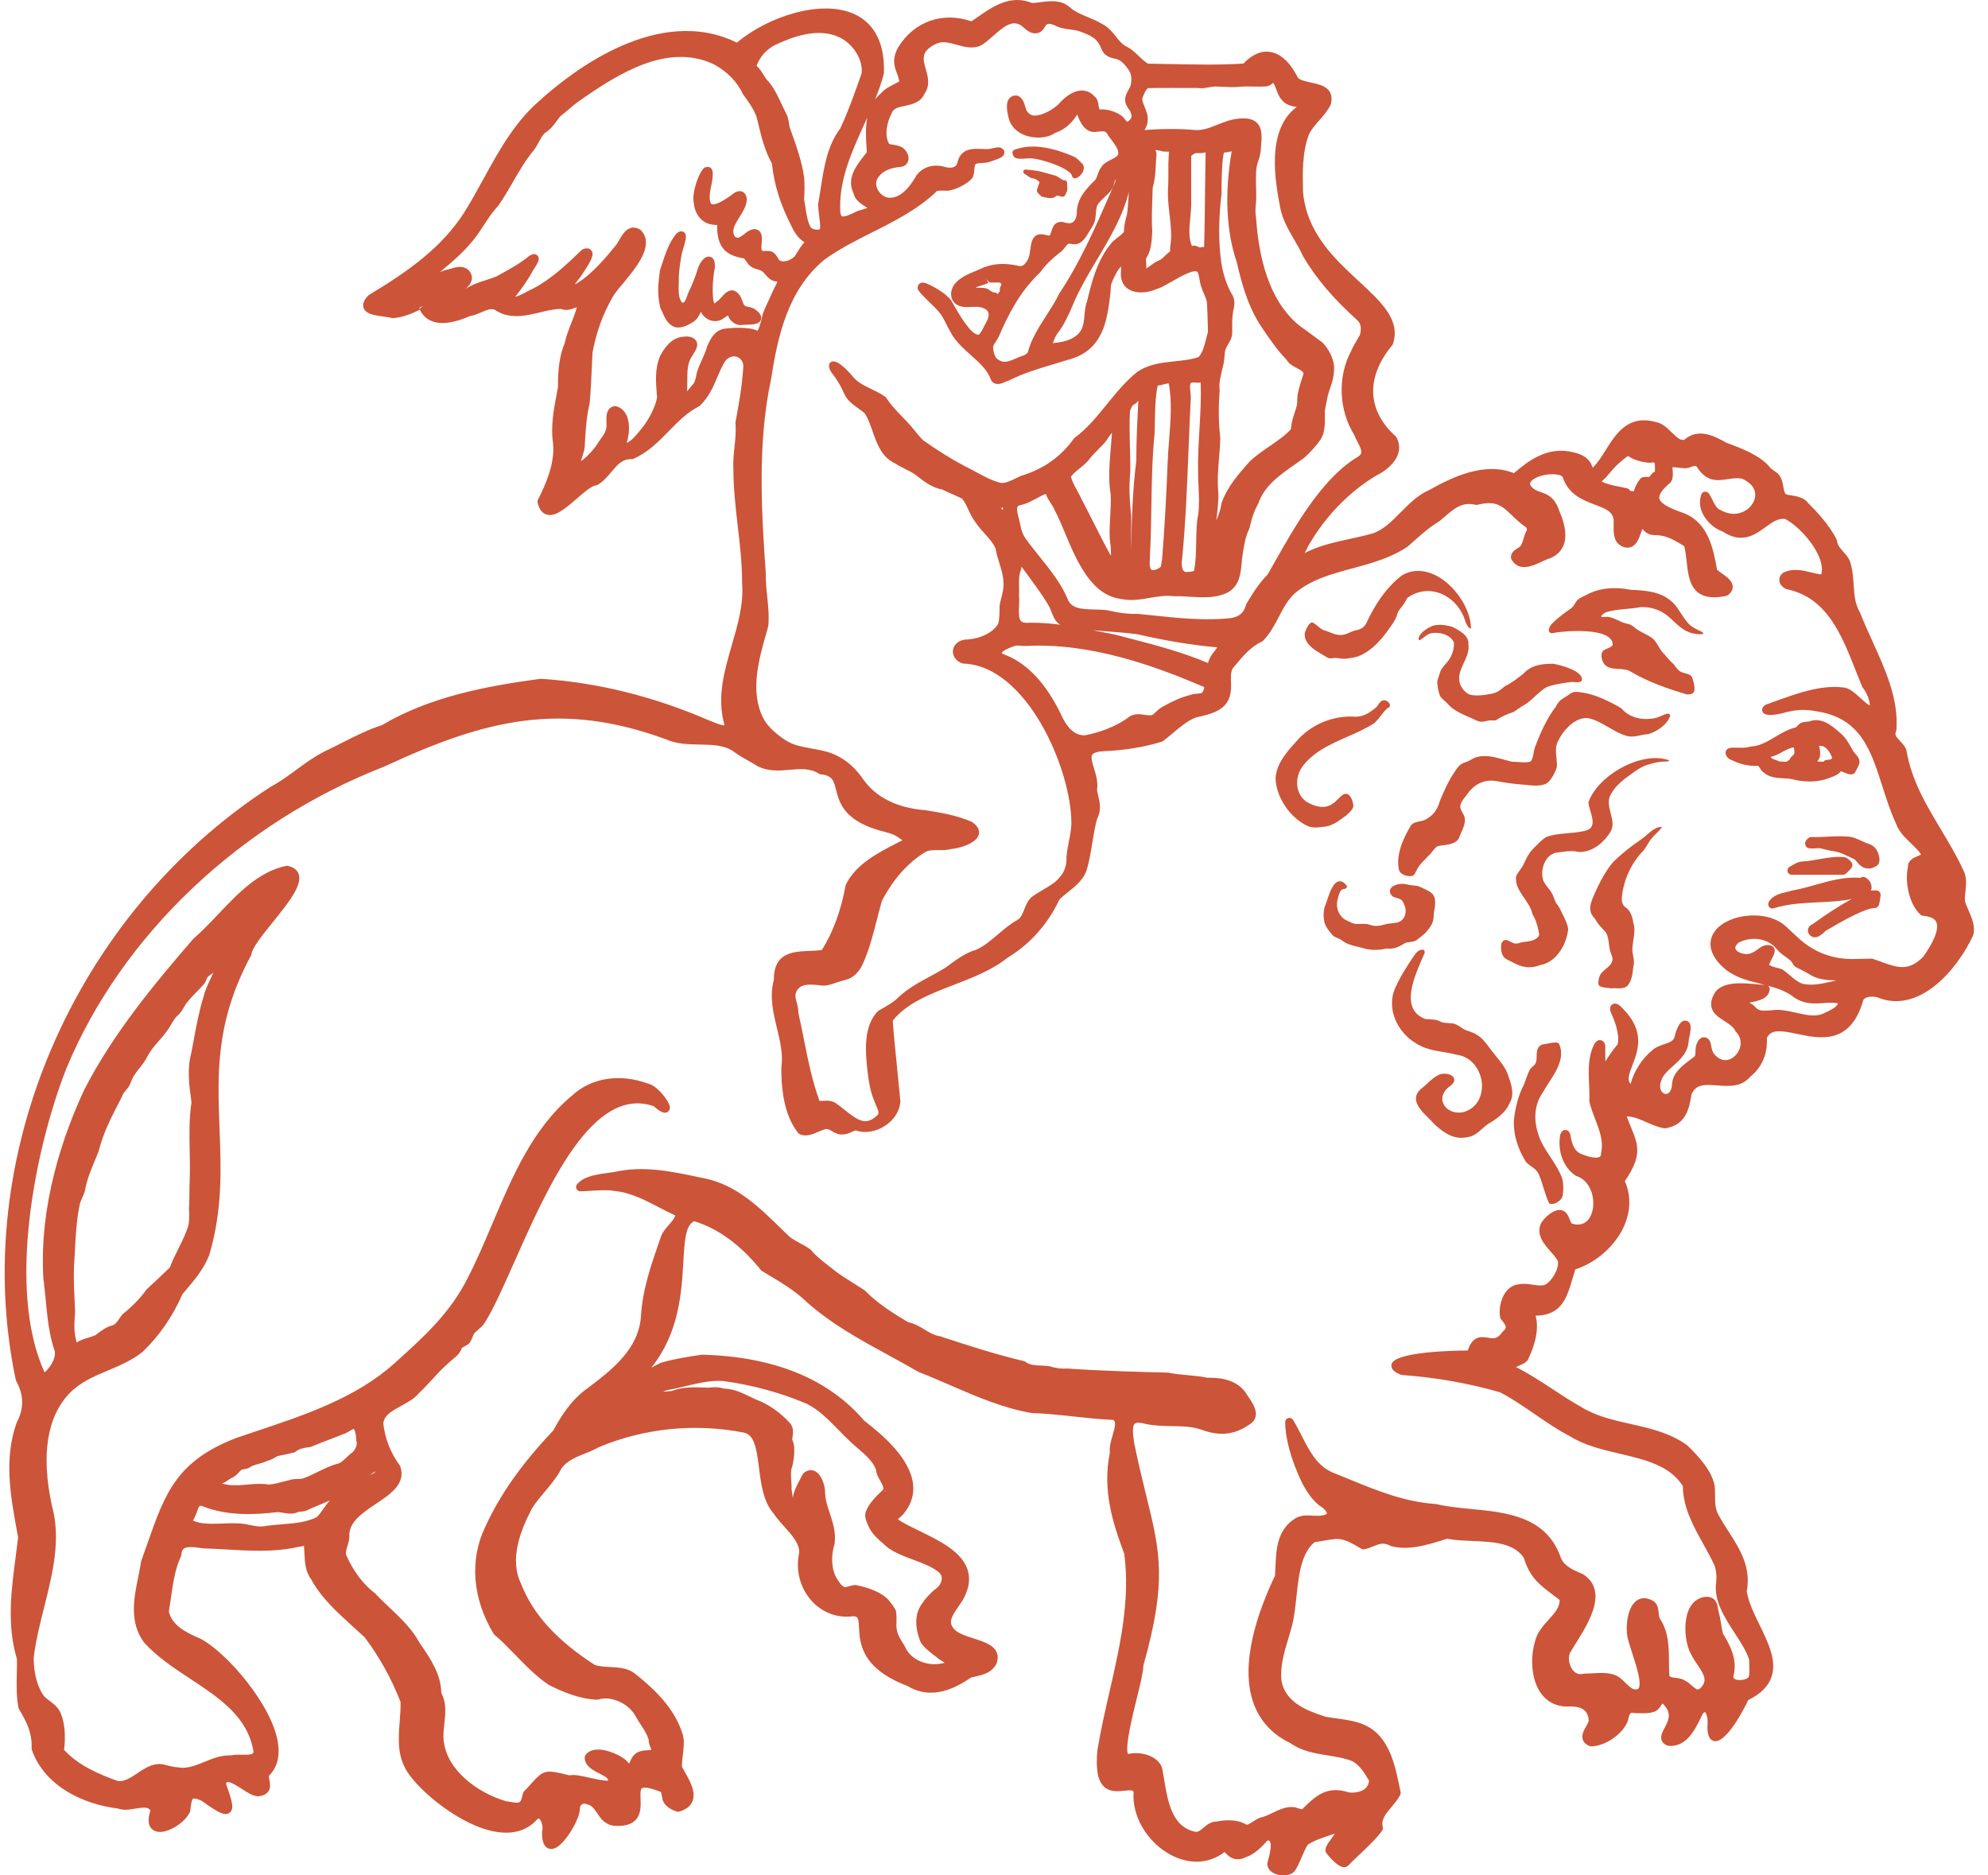 <svg xmlns="http://www.w3.org/2000/svg" fill="none" viewBox="0 0 106 100" height="100" width="106">
<g clip-path="url(#clip0_286_943)">
<path fill="#CC5439" d="M104.957 48.528C104.885 48.364 104.813 48.203 104.776 48.082C104.754 47.911 104.775 47.724 104.798 47.525C104.832 47.231 104.87 46.896 104.75 46.546C104.386 45.727 103.929 44.963 103.487 44.224C102.681 42.877 101.919 41.603 101.646 39.993C101.643 39.972 101.636 39.952 101.627 39.933C101.545 39.762 101.418 39.626 101.306 39.507C101.082 39.27 101.017 39.178 101.097 38.996C101.107 38.972 101.114 38.947 101.116 38.921C101.239 37.278 100.531 35.719 99.847 34.212C99.609 33.689 99.385 33.195 99.177 32.665C98.904 32.209 98.871 31.714 98.837 31.19C98.814 30.848 98.791 30.493 98.702 30.148C98.639 29.814 98.444 29.595 98.272 29.403C98.111 29.223 97.973 29.068 97.948 28.838C97.945 28.813 97.938 28.788 97.926 28.765C97.566 28.014 96.798 27.201 96.403 26.821C96.205 26.523 95.778 26.455 95.434 26.401L95.325 26.383C95.183 26.366 95.142 26.291 95.083 25.942C95.058 25.794 95.032 25.641 94.973 25.521C94.884 25.293 94.715 25.18 94.578 25.089C94.497 25.035 94.426 24.987 94.373 24.919C93.852 24.278 92.843 23.902 92.106 23.628L92.067 23.616C91.466 23.28 90.565 22.775 89.805 23.452C89.592 23.493 89.41 23.325 89.137 23.058C88.9 22.826 88.63 22.562 88.297 22.507C86.814 22.097 86.179 23.105 85.62 23.993C85.398 24.346 85.188 24.682 84.933 24.934C84.919 24.919 84.906 24.898 84.897 24.879C84.776 24.494 84.445 24.24 83.922 24.126C82.538 23.757 81.494 24.573 80.72 25.23C79.215 24.62 77.512 25.391 76.205 26.13C75.595 26.397 75.129 26.868 74.679 27.324C74.208 27.799 73.764 28.248 73.203 28.441C72.808 28.554 72.396 28.643 71.998 28.73C71.18 28.908 70.338 29.09 69.561 29.49C69.577 29.462 69.592 29.435 69.604 29.414C69.671 29.294 69.716 29.216 69.736 29.147C70.64 27.556 71.911 26.24 73.394 25.351C73.842 25.137 74.382 24.721 74.55 24.193C74.643 23.899 74.612 23.596 74.457 23.319C74.445 23.297 74.43 23.277 74.411 23.26C72.883 21.881 72.819 20.111 74.235 18.405C74.253 18.383 74.267 18.357 74.276 18.33C74.686 17.06 73.657 16.109 72.465 15.006C71.156 13.796 69.674 12.424 69.478 10.242C69.452 9.264 69.423 8.156 69.789 7.173C69.922 6.896 70.133 6.656 70.356 6.403C70.565 6.165 70.78 5.92 70.953 5.586C71.028 5.309 71.009 5.076 70.898 4.892C70.708 4.579 70.313 4.492 69.931 4.409C69.63 4.343 69.319 4.274 69.209 4.152C68.799 3.326 68.282 2.848 67.712 2.768C67.232 2.696 66.759 2.909 66.299 3.389C65.03 3.472 63.663 3.443 62.339 3.415C61.958 3.407 61.581 3.399 61.209 3.394C61.046 3.298 60.895 3.154 60.736 3.004C60.507 2.787 60.271 2.563 59.987 2.444C59.799 2.32 59.656 2.142 59.505 1.954C59.299 1.699 59.067 1.41 58.716 1.251C58.497 1.118 58.242 1.012 57.996 0.91C57.652 0.768 57.296 0.621 57.069 0.407C57.064 0.402 57.059 0.398 57.054 0.393L57.013 0.361C56.555 -0.019 55.988 0.052 55.487 0.117C55.329 0.137 55.175 0.157 55.032 0.16C53.878 -0.309 52.935 0.347 52.103 0.926C52.001 0.997 51.899 1.069 51.797 1.137C50.258 0.608 48.736 1.142 47.891 2.524C47.543 3.152 47.689 3.542 47.818 3.887C47.873 4.035 47.925 4.176 47.949 4.343C47.872 4.388 47.789 4.429 47.706 4.473C47.452 4.602 47.165 4.749 46.982 4.966C46.856 5.072 46.748 5.187 46.657 5.308C46.839 4.859 47.003 4.399 47.129 3.924C47.209 1.964 46.339 1.127 45.595 0.771C43.845 -0.067 40.967 0.862 39.292 2.274C35.127 0.226 30.536 3.761 28.745 5.387C27.426 6.536 26.588 8.065 25.777 9.543C25.441 10.156 25.094 10.79 24.72 11.381C23.541 13.183 21.853 14.42 19.681 15.722C19.664 15.732 19.648 15.745 19.634 15.759C19.548 15.848 19.285 16.121 19.387 16.416C19.504 16.755 19.985 16.818 20.449 16.88C20.617 16.902 20.776 16.923 20.869 16.953C20.897 16.962 20.927 16.965 20.954 16.963C21.379 16.932 21.826 16.793 22.349 16.53L22.387 16.513C22.524 16.806 22.739 17.011 23.026 17.124C23.52 17.318 24.201 17.228 25.053 16.856C25.268 16.825 25.471 16.736 25.668 16.65C26.031 16.494 26.264 16.405 26.49 16.587C27.245 17.031 28.07 16.831 28.798 16.656C29.194 16.56 29.567 16.469 29.918 16.474C30.192 16.585 30.441 16.494 30.624 16.427C30.672 16.41 30.714 16.394 30.753 16.383C30.686 16.662 30.576 16.94 30.46 17.231C30.323 17.579 30.18 17.939 30.113 18.288C29.856 18.89 29.74 19.654 29.752 20.647L29.711 20.857C29.542 21.732 29.351 22.723 29.488 23.623C29.6 24.678 29.118 25.793 28.685 26.645C28.661 26.693 28.654 26.748 28.666 26.8C28.746 27.146 28.903 27.359 29.132 27.434C29.596 27.589 30.154 27.106 30.744 26.596C31.118 26.272 31.542 25.905 31.777 25.881C31.809 25.877 31.84 25.867 31.868 25.851C32.174 25.67 32.39 25.413 32.599 25.164C32.92 24.782 33.177 24.469 33.675 24.485C33.713 24.498 33.739 24.48 33.768 24.467C34.551 24.126 35.117 23.546 35.665 22.986C36.165 22.473 36.638 21.99 37.266 21.67C37.286 21.66 37.305 21.646 37.321 21.631C37.799 21.166 38.021 20.644 38.235 20.141C38.383 19.794 38.523 19.465 38.715 19.195C38.909 19.007 39.145 18.954 39.347 19.05C39.542 19.143 39.651 19.35 39.633 19.592C39.554 20.685 39.398 21.533 39.217 22.514C39.213 22.534 39.212 22.555 39.214 22.575C39.252 22.999 39.209 23.397 39.165 23.817C39.125 24.194 39.083 24.585 39.103 24.989C39.101 26.015 39.221 27.05 39.337 28.049C39.453 29.046 39.572 30.076 39.569 31.101C39.658 32.207 39.336 33.316 39.024 34.389C38.628 35.752 38.219 37.163 38.613 38.598C38.62 38.639 38.62 38.666 38.624 38.675C38.499 38.696 38.143 38.549 38.022 38.498C37.939 38.465 37.868 38.436 37.837 38.427C34.87 37.139 31.853 36.387 28.824 36.194C25.943 36.581 22.918 37.151 20.361 38.668C19.626 38.902 18.92 39.261 18.237 39.608C17.928 39.764 17.621 39.92 17.305 40.068C16.727 40.365 16.255 40.712 15.799 41.048C15.376 41.359 14.938 41.681 14.396 41.977C3.918 48.764 -1.656 61.761 0.842 73.582C0.847 73.604 0.859 73.633 0.87 73.653C1.259 74.356 1.283 75.055 0.942 75.749L0.878 75.885C0.204 77.816 0.56 79.761 0.904 81.642L0.966 81.983C0.927 82.317 0.883 82.653 0.838 82.989C0.601 84.788 0.356 86.647 0.902 88.46C0.908 88.719 0.902 88.985 0.896 89.254C0.883 89.854 0.87 90.474 0.986 91.063C0.991 91.089 1.001 91.113 1.014 91.135C1.416 91.81 1.72 92.392 1.685 93.221C1.684 93.25 1.688 93.279 1.698 93.307C2.398 95.295 4.521 96.224 6.288 96.433C6.575 96.546 6.898 96.493 7.211 96.44C7.654 96.368 7.886 96.351 8.024 96.53C7.77 97.295 8.063 97.55 8.267 97.635C8.818 97.866 9.863 97.214 10.128 96.617C10.137 96.596 10.143 96.573 10.146 96.55C10.17 96.328 10.211 95.957 10.293 95.91C10.308 95.902 10.406 95.865 10.757 96.024C11.686 96.698 12.006 96.834 12.24 96.659C12.511 96.455 12.371 96.026 12.048 95.099C12.063 95.067 12.084 95.037 12.109 95.028C12.255 94.977 12.645 95.228 12.904 95.396C13.19 95.581 13.459 95.756 13.746 95.787C14.017 95.758 14.193 95.679 14.299 95.537C14.442 95.346 14.401 95.121 14.366 94.923C14.352 94.846 14.338 94.766 14.336 94.694C14.759 94.277 14.925 93.704 14.829 92.987C14.556 90.946 12.032 88.037 10.639 87.356C9.893 87.045 9.181 86.659 9.001 85.935C9.045 85.683 9.082 85.429 9.118 85.174C9.23 84.393 9.336 83.656 9.649 82.985C9.661 82.958 9.669 82.929 9.67 82.9C9.678 82.749 9.717 82.646 9.789 82.586C9.962 82.441 10.359 82.496 10.677 82.54L10.835 82.561C11.217 82.572 11.609 82.595 12.006 82.618C13.306 82.695 14.649 82.773 15.885 82.488C15.946 82.482 16.009 82.471 16.07 82.46C16.124 82.45 16.202 82.436 16.207 82.409C16.219 82.535 16.225 82.665 16.231 82.795C16.252 83.267 16.276 83.803 16.589 84.208C17.115 85.189 17.968 85.962 18.793 86.71C19.023 86.919 19.252 87.126 19.446 87.308C20.238 88.363 20.863 89.489 21.358 90.751C21.366 91.096 21.338 91.45 21.312 91.793C21.237 92.754 21.159 93.748 21.833 94.648C22.71 95.839 24.989 97.618 26.816 97.717C27.563 97.762 28.17 97.526 28.617 97.039C28.656 96.999 28.712 96.955 28.744 96.976C28.864 97.049 28.974 97.412 28.91 97.629C28.904 97.65 28.901 97.67 28.9 97.691C28.897 97.981 28.922 98.384 29.186 98.537C29.289 98.596 29.459 98.637 29.692 98.496C30.215 98.182 30.939 96.941 30.921 96.414C30.928 96.32 30.969 96.249 31.038 96.208C31.114 96.163 31.215 96.163 31.35 96.222C31.567 96.278 31.693 96.465 31.838 96.681C32.021 96.953 32.249 97.292 32.732 97.353C33.257 97.393 33.629 97.299 33.866 97.07C34.185 96.76 34.169 96.29 34.155 95.912C34.147 95.678 34.137 95.413 34.224 95.353C34.269 95.322 34.48 95.246 35.242 95.553C35.259 95.582 35.275 95.683 35.286 95.749L35.306 95.865C35.377 96.328 35.877 96.531 36.089 96.598C36.131 96.611 36.176 96.612 36.219 96.599C36.582 96.492 36.819 96.306 36.923 96.045C37.123 95.547 36.783 94.953 36.484 94.429C36.443 94.357 36.403 94.286 36.365 94.219C36.356 94.022 36.382 93.8 36.411 93.567C36.457 93.18 36.506 92.78 36.388 92.436C35.944 91.043 34.853 90.034 33.841 89.228C33.462 88.939 32.985 88.912 32.524 88.888C32.208 88.87 31.909 88.854 31.706 88.772C29.69 87.474 28.41 86.066 27.784 84.451C27.139 83.123 27.761 81.596 28.367 80.426C28.53 80.161 28.779 79.863 29.043 79.546C29.324 79.211 29.614 78.863 29.821 78.516C30.076 77.954 30.609 77.741 31.172 77.514C31.433 77.409 31.702 77.301 31.92 77.17C34.355 76.151 37.031 75.881 39.655 76.386C40.21 76.507 40.332 77.169 40.467 78.245C40.575 79.106 40.697 80.084 41.253 80.709C41.397 80.933 41.592 81.149 41.798 81.378C42.215 81.842 42.646 82.321 42.613 82.794C42.408 83.72 42.659 84.683 43.283 85.369C43.853 85.995 44.662 86.292 45.466 86.183C45.746 86.188 45.777 86.245 45.803 86.789C45.843 87.601 45.908 88.958 48.392 89.903C49.376 90.496 50.482 90.349 51.77 89.453C51.849 89.432 51.93 89.414 52.012 89.395C52.415 89.304 52.871 89.201 53.129 88.719C53.22 88.488 53.222 88.275 53.133 88.088C52.949 87.695 52.434 87.531 51.89 87.357C51.459 87.218 50.97 87.062 50.812 86.78C50.573 86.475 50.763 86.154 51.106 85.661C51.215 85.505 51.319 85.353 51.394 85.209C51.676 84.671 51.742 84.163 51.591 83.699C51.272 82.723 50.072 82.141 49.014 81.628C48.583 81.418 48.173 81.22 47.88 81.02C47.917 80.972 47.994 80.901 48.049 80.851L48.156 80.749C48.567 80.268 48.746 79.734 48.687 79.16C48.547 77.798 47.115 76.548 46.084 75.759C44.171 73.522 41.272 72.336 37.429 72.234C36.736 72.335 36.054 72.442 35.345 72.634C35.243 72.653 35.102 72.727 34.861 72.856C34.822 72.876 34.776 72.901 34.727 72.927C36.217 71.069 36.343 68.896 36.435 67.294C36.501 66.159 36.549 65.326 37.014 65.118C38.289 65.504 39.489 66.383 40.58 67.73C40.597 67.751 40.617 67.768 40.64 67.782L40.938 67.959C41.689 68.407 42.399 68.829 43.03 69.441C44.343 70.606 45.877 71.445 47.361 72.255C47.892 72.546 48.426 72.837 48.986 73.16C49.563 73.383 50.145 73.636 50.708 73.88C52.077 74.474 53.493 75.088 55.019 75.348C55.759 75.368 56.527 75.452 57.27 75.533C57.959 75.608 58.672 75.686 59.355 75.712C59.506 75.809 59.477 76.015 59.326 76.528C59.234 76.84 59.14 77.163 59.178 77.46C58.773 79.44 59.316 81.165 59.946 82.855C60.273 85.341 59.707 87.814 59.16 90.206C58.926 91.226 58.685 92.281 58.511 93.344C58.42 94.326 58.528 94.933 58.851 95.253C59.169 95.57 59.597 95.524 59.941 95.486C60.4 95.438 60.422 95.472 60.443 95.582C60.35 96.861 61.194 98.264 62.45 98.918C63.448 99.439 64.477 99.378 65.291 98.757C65.306 98.768 65.324 98.782 65.347 98.802C65.639 99.162 66.044 99.235 66.451 99.02C66.899 98.876 67.303 98.45 67.587 98.135C67.64 98.136 67.677 98.149 67.698 98.173C67.848 98.346 67.667 99.006 67.607 99.223L67.574 99.37C67.566 99.614 67.733 99.823 68.021 99.928C68.147 99.974 68.291 100 68.433 100C68.674 100 68.909 99.927 69.041 99.757C69.18 99.556 69.296 99.285 69.409 99.022C69.511 98.784 69.616 98.539 69.73 98.366C70.065 98.131 70.615 97.954 71.059 97.812C71.098 97.8 71.136 97.788 71.173 97.776C71.114 97.868 71.039 97.972 70.987 98.042C70.785 98.318 70.639 98.518 70.678 98.714C70.684 98.748 70.698 98.779 70.718 98.806C70.723 98.813 71.26 99.527 71.635 99.561C71.735 99.571 71.826 99.539 71.91 99.457C71.996 99.356 72.197 99.165 72.43 98.945C72.888 98.511 73.459 97.971 73.698 97.604C73.733 97.55 73.744 97.484 73.728 97.422C73.626 97.028 73.895 96.707 74.207 96.336C74.374 96.137 74.546 95.932 74.66 95.705C74.684 95.658 74.69 95.605 74.68 95.554L74.618 95.26C74.43 94.352 74.217 93.322 73.57 92.576C72.943 91.862 72.111 91.746 71.305 91.635C71.088 91.605 70.87 91.575 70.679 91.539C69.674 91.22 68.58 90.787 68.34 89.685C68.226 88.919 68.468 88.118 68.702 87.343C68.757 87.162 68.811 86.981 68.86 86.804C69 86.31 69.06 85.748 69.124 85.153C69.246 84.015 69.372 82.838 70.083 82.237C70.265 82.208 70.423 82.18 70.564 82.156C71.46 82.001 71.575 81.98 72.591 82.585C72.64 82.615 72.7 82.624 72.756 82.611C72.914 82.574 73.063 82.516 73.21 82.457C73.577 82.31 73.799 82.236 74.144 82.431C75.068 82.702 76.09 82.383 76.992 82.102L77.161 82.049C77.569 82.128 78.021 82.147 78.498 82.168C79.592 82.215 80.722 82.263 81.249 83.067C81.566 84.115 82.115 84.526 82.808 85.045C82.921 85.13 83.039 85.219 83.162 85.314C83.163 85.713 82.89 86.016 82.576 86.363C82.281 86.69 81.975 87.028 81.861 87.48C81.612 88.27 81.596 89.482 82.152 90.275C82.471 90.73 82.94 90.981 83.531 91.001C83.984 90.966 84.309 91.039 84.493 91.209C84.633 91.338 84.703 91.534 84.71 91.761C84.697 91.834 84.635 91.943 84.575 92.049C84.451 92.266 84.311 92.513 84.397 92.764C84.447 92.912 84.567 93.026 84.752 93.103C84.78 93.114 84.804 93.112 84.84 93.12C85.582 93.112 86.527 92.474 86.796 91.766C86.832 91.593 86.874 91.397 86.954 91.346C87.002 91.316 87.088 91.328 87.201 91.349L87.349 91.352C87.654 91.358 87.944 91.364 88.11 91.297C88.366 91.258 88.494 91.058 88.587 90.912C88.601 90.891 88.622 90.858 88.643 90.828C89.18 91.336 88.963 91.746 88.752 92.142C88.632 92.37 88.517 92.586 88.598 92.801C88.645 92.926 88.749 93.019 88.907 93.079C88.927 93.086 88.948 93.091 88.969 93.092C89.918 93.164 90.364 92.255 90.689 91.591C90.729 91.509 90.768 91.43 90.807 91.355C90.878 91.299 90.912 91.297 90.911 91.297C90.969 91.323 91.068 91.595 91.049 91.897C91.035 92.132 90.997 92.756 91.402 92.839C92.044 92.962 93.001 91.117 93.212 90.656C93.873 90.328 94.28 89.925 94.454 89.425C94.755 88.562 94.281 87.59 93.823 86.651C93.529 86.048 93.225 85.425 93.136 84.851C93.383 83.555 92.757 82.58 92.15 81.635C91.974 81.361 91.796 81.084 91.637 80.794C91.449 80.461 91.448 80.127 91.447 79.739C91.447 79.584 91.446 79.427 91.43 79.238C91.257 78.389 90.597 77.685 89.966 77.07C89.051 76.403 87.978 76.162 86.94 75.929C86.029 75.724 85.086 75.512 84.273 75.002C83.781 74.727 83.291 74.404 82.816 74.093C82.178 73.674 81.52 73.242 80.83 72.894C80.877 72.872 80.927 72.85 80.966 72.833C81.21 72.727 81.462 72.618 81.495 72.438C81.707 72.007 82.121 71.004 81.876 70.156C83.273 70.139 83.549 69.198 83.863 68.12C83.904 67.98 83.947 67.835 83.993 67.688C85.118 67.324 86.131 66.427 86.596 65.375C86.953 64.568 86.967 63.743 86.637 62.98C87.581 61.606 87.347 61.038 86.967 60.114C86.895 59.939 86.816 59.748 86.738 59.532H86.742C87.101 59.532 87.439 59.682 87.792 59.838C88.09 59.971 88.398 60.107 88.738 60.163C88.763 60.167 88.789 60.167 88.814 60.162C89.914 59.967 90.068 59.107 90.194 58.338C90.44 57.816 90.853 57.823 91.551 57.876C92.158 57.924 92.846 57.977 93.316 57.42C93.949 56.91 94.249 56.212 94.209 55.346C94.444 54.867 94.964 54.95 95.845 55.135C97.028 55.383 98.649 55.723 99.335 53.381C99.339 53.338 99.354 53.284 99.437 53.233C99.621 53.119 99.957 53.124 100.146 53.198C102.338 54.067 104.366 51.706 105.207 49.875C105.341 49.403 105.137 48.938 104.957 48.528ZM59.402 3.121C59.73 3.156 59.953 3.395 60.207 3.77C60.355 3.989 60.348 4.36 60.27 4.598C60.248 4.651 60.216 4.707 60.184 4.765C60.093 4.928 59.981 5.13 59.993 5.354C59.999 5.486 60.052 5.623 60.169 5.795C60.278 5.921 60.342 6.083 60.332 6.208C60.326 6.284 60.294 6.346 60.23 6.402C60.151 6.474 60.111 6.493 60.109 6.499C60.067 6.473 59.97 6.345 59.895 6.251C59.587 5.973 59.054 5.797 58.623 5.835C58.606 5.812 58.591 5.713 58.582 5.655C58.557 5.488 58.523 5.26 58.369 5.153C58.186 4.939 57.947 4.832 57.688 4.826C57.1 4.828 56.593 5.377 56.466 5.53C56.151 5.841 55.594 6.163 55.157 6.163C55.146 6.163 55.136 6.16 55.125 6.162C55.005 6.162 54.779 6.033 54.716 5.845C54.698 5.8 54.683 5.747 54.667 5.692C54.611 5.5 54.533 5.236 54.3 5.119C54.274 5.107 54.247 5.099 54.218 5.097C54.011 5.074 53.885 5.168 53.818 5.247C53.596 5.505 53.709 5.99 53.79 6.335C53.903 6.739 54.215 7.052 54.667 7.217C55.219 7.42 55.875 7.359 56.249 7.093C56.826 6.882 57.114 6.585 57.415 6.144C57.429 6.129 57.442 6.121 57.445 6.112C57.548 6.412 57.813 7.116 58.452 7.031L58.577 7.018C58.688 7.006 58.814 6.992 58.906 7.017C58.941 7.025 58.975 7.058 59.027 7.115C59.088 7.228 59.177 7.346 59.272 7.471C59.421 7.668 59.607 7.913 59.621 8.11C59.649 8.278 59.56 8.351 59.239 8.517C59.048 8.615 58.85 8.716 58.751 8.872C58.645 8.993 58.586 9.151 58.53 9.304C58.491 9.413 58.449 9.525 58.42 9.571C57.955 10.031 57.428 10.552 57.416 11.315C57.413 11.556 57.339 11.748 57.214 11.84C57.111 11.914 56.969 11.925 56.797 11.872C56.627 11.813 56.479 11.816 56.357 11.879C56.17 11.976 56.109 12.174 56.061 12.333C55.988 12.572 55.982 12.592 55.792 12.535C55.647 12.498 55.345 12.419 55.155 12.631C55.002 12.798 54.972 13.035 54.942 13.264C54.932 13.341 54.922 13.419 54.903 13.516C54.872 13.8 54.647 14.193 54.398 14.194C53.618 14.015 53.016 14.036 52.429 14.27C52.297 14.336 52.156 14.394 52.014 14.452C51.674 14.592 51.322 14.737 51.041 14.999C50.763 15.247 50.647 15.601 50.746 15.901C50.833 16.167 51.07 16.336 51.39 16.364C51.535 16.38 51.672 16.375 51.819 16.367C51.925 16.363 52.036 16.358 52.143 16.361C52.342 16.387 52.599 16.454 52.683 16.633C52.752 16.777 52.706 16.995 52.545 17.261L52.492 17.363C52.407 17.532 52.291 17.758 52.189 17.847C51.786 17.9 51.098 16.689 50.871 16.288C50.814 16.186 50.764 16.098 50.712 16.014C50.448 15.662 49.852 15.302 49.393 15.11C49.32 15.084 49.125 15.018 48.995 15.155C48.922 15.232 48.91 15.392 48.968 15.48C49.072 15.64 49.344 15.905 49.606 16.161C49.769 16.318 49.92 16.465 50.005 16.566C50.2 16.767 50.323 17.014 50.452 17.275C50.52 17.412 50.589 17.55 50.662 17.673C50.918 18.178 51.349 18.563 51.766 18.935C52.224 19.344 52.656 19.73 52.831 20.237C52.837 20.256 52.846 20.273 52.857 20.29C53.066 20.602 53.42 20.445 53.61 20.362C53.665 20.338 53.72 20.312 53.81 20.283C54.588 19.891 55.385 19.654 56.228 19.404C56.472 19.331 56.718 19.258 56.953 19.184C58.834 18.7 59.035 17.053 59.194 15.737C59.21 15.638 59.215 15.54 59.22 15.445C59.227 15.329 59.233 15.22 59.256 15.139C59.391 14.764 59.624 14.346 59.774 14.206C59.783 14.296 59.774 14.437 59.77 14.507L59.765 14.578C59.752 15.042 59.969 15.285 60.152 15.408C60.581 15.695 61.24 15.61 61.664 15.412C61.873 15.36 62.151 15.2 62.473 15.016C62.901 14.771 63.698 14.315 63.855 14.508C63.905 14.589 63.928 14.722 63.95 14.85L63.97 14.959C64.004 15.217 64.097 15.435 64.188 15.646C64.258 15.809 64.324 15.965 64.35 16.097C64.376 16.433 64.388 16.88 64.397 17.272L64.409 17.689C64.377 17.801 64.347 17.919 64.317 18.04C64.224 18.417 64.128 18.807 63.91 19.038C63.514 19.175 63.087 19.219 62.635 19.266C61.958 19.336 61.258 19.409 60.638 19.83C59.999 20.347 59.499 20.965 59.014 21.562C58.481 22.22 57.977 22.841 57.301 23.346C57.282 23.359 57.266 23.376 57.253 23.395C56.557 24.358 55.652 25.001 54.466 25.366C54.352 25.413 54.242 25.466 54.135 25.518C53.856 25.653 53.616 25.768 53.376 25.752C52.914 25.642 52.473 25.403 52.048 25.172C51.837 25.057 51.628 24.944 51.428 24.85C50.699 24.463 49.942 23.988 49.208 23.466C49.061 23.314 48.888 23.112 48.73 22.909C48.511 22.64 48.294 22.415 48.084 22.197C47.787 21.89 47.507 21.599 47.259 21.218C47.243 21.195 47.224 21.175 47.201 21.158C46.963 20.987 46.706 20.863 46.457 20.743C46.068 20.555 45.7 20.378 45.444 20.047C45.437 20.037 44.658 19.085 44.316 19.3C44.095 19.438 44.246 19.714 44.318 19.838C44.593 20.18 44.841 20.588 44.983 20.929C45.15 21.336 45.446 21.549 45.733 21.754C45.882 21.861 46.022 21.961 46.117 22.053C46.292 22.326 46.405 22.651 46.525 22.995C46.762 23.673 47.007 24.375 47.73 24.713C47.898 24.823 48.082 24.915 48.264 25.006C48.48 25.113 48.684 25.215 48.846 25.341C49.266 25.678 49.719 26.014 50.244 26.104C50.401 26.184 50.575 26.26 50.749 26.336C50.94 26.418 51.132 26.502 51.303 26.593C51.445 26.767 51.536 26.964 51.631 27.172C51.731 27.391 51.835 27.616 51.994 27.822C52.145 28.054 52.323 28.253 52.496 28.446C52.743 28.721 52.977 28.981 53.087 29.261C53.129 29.523 53.21 29.783 53.288 30.035C53.395 30.381 53.497 30.707 53.504 31.044C53.531 31.337 53.459 31.612 53.384 31.903C53.357 32.009 53.33 32.115 53.301 32.267L53.3 32.344C53.295 32.654 53.288 33.121 53.218 33.267C52.926 33.782 52.19 34.055 51.613 34.096C51.219 34.085 50.885 34.302 50.819 34.633C50.771 34.87 50.869 35.204 51.301 35.368C51.324 35.377 51.348 35.382 51.373 35.383C54.74 35.505 57.119 40.98 57.127 43.896C57.125 44.185 57.057 44.532 56.993 44.867C56.94 45.141 56.885 45.425 56.863 45.714C56.886 46.143 56.751 46.522 56.459 46.825C56.267 47.063 55.93 47.26 55.604 47.451C55.401 47.57 55.19 47.693 54.988 47.848C54.789 48.041 54.694 48.286 54.609 48.5C54.517 48.736 54.437 48.94 54.253 49.053C53.868 49.264 53.534 49.549 53.211 49.823C52.82 50.156 52.451 50.47 52.035 50.648C51.523 50.785 50.993 51.173 50.567 51.485L50.446 51.574C50.164 51.755 49.858 51.921 49.562 52.081C48.999 52.385 48.417 52.7 47.921 53.162C47.653 53.436 47.307 53.63 46.973 53.818L46.854 53.885C46.836 53.896 46.819 53.908 46.804 53.924C45.974 54.772 46.156 56.276 46.278 57.295C46.321 57.678 46.415 58.233 46.606 58.671C46.631 58.758 46.672 58.854 46.717 58.954C46.842 59.237 46.88 59.369 46.791 59.455C46.186 60.048 45.757 59.757 45.049 59.192C44.874 59.053 44.697 58.912 44.512 58.792C44.376 58.708 44.217 58.69 44.069 58.69C44.011 58.69 43.954 58.693 43.901 58.696C43.834 58.699 43.738 58.703 43.699 58.704C43.311 57.668 43.086 56.538 42.868 55.444C42.772 54.963 42.677 54.484 42.568 54.012C42.575 53.815 42.526 53.629 42.483 53.464C42.429 53.258 42.382 53.08 42.444 52.922C42.63 52.437 43.153 52.464 43.851 52.555C44.095 52.572 44.346 52.482 44.567 52.402L44.824 52.322C44.931 52.291 45.023 52.264 45.114 52.241C45.508 52.145 45.851 51.796 46.053 51.289C46.364 50.573 46.559 49.808 46.749 49.068C46.841 48.708 46.933 48.35 47.021 48.039C47.62 46.889 48.394 46.015 49.316 45.446C49.526 45.324 49.775 45.328 50.056 45.327C50.288 45.332 50.525 45.329 50.728 45.27C51.07 45.242 52.05 45.01 52.188 44.504C52.232 44.342 52.213 44.097 51.828 43.828C51.056 43.487 50.211 43.337 49.324 43.199C48.306 43.122 46.911 42.78 46.054 41.594C45.62 40.956 45.158 40.544 44.554 40.259C44.162 40.073 43.722 39.993 43.296 39.916C42.802 39.827 42.335 39.742 41.947 39.51C41.311 39.102 40.898 38.696 40.684 38.268C39.973 36.837 40.467 35.123 40.903 33.61L40.965 33.378C41.015 32.842 40.961 32.323 40.908 31.822C40.867 31.431 40.825 31.026 40.834 30.601C40.622 27.541 40.358 23.732 41.109 20.241C41.456 17.99 41.993 15.452 43.971 13.836C44.743 13.277 45.632 12.829 46.492 12.396C47.705 11.786 48.959 11.154 49.961 10.186C50.067 10.157 50.215 10.162 50.359 10.166L50.54 10.17C50.918 10.133 51.589 9.823 51.86 9.472C51.925 9.342 51.938 9.191 51.952 9.045C51.959 8.966 51.964 8.888 51.982 8.824C52.008 8.731 52.048 8.706 52.346 8.691C52.501 8.683 52.677 8.675 52.823 8.61L52.9 8.584C53.317 8.444 53.553 8.354 53.557 8.132C53.558 8.089 53.547 7.943 53.319 7.861C53.208 7.845 53.043 7.877 52.907 7.911C52.751 7.962 52.547 7.954 52.329 7.943C51.878 7.924 51.258 7.895 51.062 8.62C51.042 8.743 50.992 8.828 50.91 8.88C50.782 8.959 50.57 8.963 50.332 8.887C49.759 8.732 49.188 8.908 48.862 9.357C48.377 10.216 47.86 10.607 47.339 10.536C47.086 10.491 46.851 10.279 46.756 10.01C46.712 9.884 46.664 9.643 46.851 9.425C47.079 9.112 47.478 8.939 48.069 8.895C48.09 8.893 48.111 8.888 48.13 8.881C48.293 8.821 48.401 8.7 48.434 8.54C48.474 8.344 48.385 8.108 48.209 7.942C48.048 7.786 47.836 7.753 47.665 7.725C47.543 7.706 47.427 7.687 47.407 7.673C47.146 7.226 47.285 6.535 47.538 6.053C47.631 5.785 47.853 5.727 48.237 5.648C48.617 5.569 49.09 5.47 49.288 5.005C49.616 4.558 49.473 4.065 49.358 3.669C49.287 3.422 49.219 3.189 49.272 2.972C49.301 2.651 49.843 2.289 50.223 2.254C50.466 2.236 50.73 2.309 51.01 2.387C51.428 2.502 51.86 2.622 52.286 2.432C52.502 2.314 52.717 2.124 52.944 1.923C53.559 1.378 53.998 1.046 54.466 1.371L54.556 1.447C54.729 1.601 54.969 1.812 55.258 1.775C55.509 1.757 55.63 1.565 55.71 1.438C55.774 1.336 55.807 1.29 55.869 1.277C55.982 1.244 56.154 1.318 56.26 1.362C56.513 1.499 56.789 1.535 57.056 1.571C57.257 1.597 57.447 1.622 57.612 1.687L57.711 1.725C58.048 1.858 58.398 1.995 58.59 2.324C58.629 2.379 58.659 2.449 58.691 2.524C58.742 2.644 58.8 2.782 58.914 2.893C59.014 2.992 59.169 3.067 59.402 3.121ZM33.361 22.056C33.24 21.85 33.062 21.714 32.844 21.661C32.812 21.654 32.778 21.653 32.746 21.659C32.304 21.75 32.325 22.24 32.336 22.504C32.339 22.57 32.343 22.632 32.338 22.705C32.342 22.977 32.176 23.204 32.016 23.424L31.941 23.53C31.701 23.935 31.351 24.322 30.974 24.591C30.996 24.517 31.019 24.442 31.038 24.382C31.105 24.169 31.162 23.985 31.174 23.846L31.184 23.673C31.221 23.006 31.263 22.249 31.441 21.497C31.497 20.894 31.524 20.291 31.55 19.707C31.564 19.398 31.578 19.087 31.592 18.803C31.798 17.69 32.151 16.726 32.702 15.775C32.8 15.616 32.985 15.395 33.198 15.139C33.937 14.251 34.949 13.036 34.15 12.255C34.025 12.175 33.901 12.135 33.78 12.135C33.737 12.135 33.694 12.139 33.652 12.15C33.35 12.223 33.17 12.534 33.011 12.808C32.93 12.948 32.846 13.093 32.744 13.19C31.944 14.197 31.158 14.926 30.642 15.165C30.708 15.071 30.791 14.967 30.843 14.902C30.932 14.791 31.008 14.692 31.041 14.632C31.056 14.605 31.09 14.553 31.134 14.487C31.549 13.855 31.695 13.557 31.527 13.349C31.461 13.267 31.331 13.189 31.083 13.288C31.055 13.298 31.03 13.315 31.009 13.336C30.213 14.109 29.358 14.905 28.438 15.379C28.332 15.427 28.22 15.486 28.105 15.547C27.891 15.662 27.672 15.779 27.471 15.827C27.811 15.393 28.151 14.93 28.412 14.43L28.461 14.355C28.673 14.03 28.827 13.796 28.652 13.622C28.489 13.462 28.278 13.607 28.171 13.682C27.754 14.031 27.196 14.339 26.703 14.612L26.52 14.715C26.328 14.802 26.122 14.868 25.903 14.938C25.55 15.052 25.186 15.169 24.832 15.397C25.066 15.194 25.273 14.919 25.095 14.553C24.812 14.055 24.205 14.268 24.032 14.331C23.837 14.373 23.665 14.419 23.456 14.507C24.061 14.012 24.663 13.493 25.157 12.898C25.402 12.613 25.607 12.299 25.805 11.995C26.04 11.636 26.261 11.296 26.565 10.977C26.851 10.567 27.102 10.131 27.346 9.709C27.694 9.105 28.023 8.535 28.449 8.028C28.576 7.862 28.665 7.696 28.743 7.551C28.854 7.345 28.941 7.182 29.081 7.073C29.339 6.911 29.51 6.682 29.675 6.461C29.748 6.364 29.821 6.266 29.872 6.204C30.025 6.085 30.166 5.965 30.307 5.845C30.462 5.713 30.617 5.581 30.783 5.456C33.008 3.88 35.585 2.292 38.035 3.414C38.048 3.422 38.077 3.438 38.078 3.438C38.764 3.808 39.313 4.368 39.611 5.018C39.894 5.403 40.187 5.801 40.343 6.242C40.384 6.405 40.422 6.56 40.458 6.71C40.627 7.405 40.773 8.007 41.157 8.719C41.283 9.874 41.612 10.918 42.216 12.087C42.336 12.352 42.552 12.711 42.892 12.919C42.74 13.082 42.621 13.273 42.506 13.458C42.456 13.537 42.407 13.616 42.381 13.66C42.202 13.844 41.816 14.032 41.573 13.883C41.536 13.863 41.503 13.806 41.465 13.74C41.412 13.649 41.346 13.536 41.212 13.448C41.073 13.371 40.923 13.376 40.804 13.382C40.762 13.384 40.72 13.386 40.682 13.383C40.61 13.374 40.58 13.328 40.612 12.947C40.633 12.705 40.655 12.456 40.455 12.287C40.159 12.105 39.873 12.331 39.684 12.48C39.634 12.52 39.587 12.558 39.516 12.603C39.441 12.663 39.356 12.688 39.281 12.668C39.218 12.652 39.169 12.608 39.141 12.544C39.023 12.256 39.172 11.984 39.432 11.571C39.603 11.299 39.78 11.017 39.81 10.719C39.838 10.526 39.774 10.348 39.642 10.255C39.519 10.169 39.36 10.168 39.176 10.271C38.261 10.971 37.999 10.912 37.94 10.878C37.913 10.861 37.783 10.751 37.869 10.161C38.072 9.262 38.029 9.043 37.869 8.935C37.792 8.882 37.636 8.891 37.559 8.945C37.277 9.143 36.861 10.297 36.996 10.844C37.056 11.441 37.426 11.882 37.93 11.968C37.981 11.979 38.038 11.985 38.096 11.991C38.147 11.996 38.233 12.004 38.239 11.99C38.215 13.103 38.628 13.623 39.663 13.776C39.7 13.805 39.745 13.871 39.785 13.93C39.843 14.015 39.909 14.111 39.987 14.17C40.11 14.283 40.256 14.325 40.385 14.361C40.461 14.382 40.532 14.403 40.593 14.438C40.665 14.477 40.734 14.555 40.807 14.637C40.945 14.793 41.117 14.987 41.379 15.008L41.453 15.019C41.417 15.113 41.366 15.209 41.316 15.303C41.281 15.369 41.247 15.434 41.212 15.511C41.149 15.668 41.067 15.841 40.984 16.018C40.873 16.252 40.761 16.49 40.677 16.727L40.633 16.904C40.571 17.161 40.507 17.425 40.398 17.638C39.912 17.401 38.93 17.483 38.575 17.537C38.105 17.643 37.894 18.037 37.706 18.468C37.647 18.698 37.541 18.936 37.427 19.186C37.331 19.401 37.231 19.622 37.159 19.849C37.157 19.858 37.148 19.898 37.146 19.908C37.102 20.146 37.063 20.352 36.966 20.47C36.917 20.522 36.869 20.584 36.818 20.647C36.763 20.718 36.695 20.803 36.63 20.865C36.646 20.66 36.647 20.461 36.647 20.267C36.647 19.909 36.647 19.571 36.762 19.256C36.796 19.15 36.873 19.029 36.948 18.912C37.037 18.774 37.121 18.642 37.153 18.518C37.199 18.376 37.174 18.234 37.084 18.127C36.959 17.978 36.721 17.914 36.468 17.953C35.971 17.976 35.563 18.297 35.213 18.949C34.91 19.621 34.967 20.343 35.022 21.04L35.039 21.171C34.942 21.742 34.594 22.326 34.33 22.701L34.168 22.901C33.932 23.196 33.69 23.5 33.413 23.617C33.421 23.585 33.432 23.547 33.446 23.501C33.56 23.099 33.606 22.479 33.361 22.056ZM93.392 53.44C93.794 53.356 94.293 53.252 94.357 52.776C94.366 52.713 94.347 52.648 94.306 52.599C94.292 52.583 94.277 52.569 94.261 52.558C94.767 52.693 95.243 52.855 95.664 53.185C96.212 53.56 96.763 53.52 97.249 53.486C97.516 53.466 97.771 53.448 98.002 53.5C97.942 53.699 97.618 53.862 97.26 54.024L97.18 54.061C96.769 54.229 96.291 54.12 95.785 54.005C95.445 53.929 95.097 53.849 94.757 53.849C94.667 53.849 94.577 53.855 94.489 53.868L94.381 53.876C93.995 53.904 93.749 53.912 93.58 53.682C93.499 53.591 93.386 53.523 93.27 53.465C93.311 53.456 93.352 53.448 93.392 53.44ZM97.698 52.328C97.204 52.442 96.738 52.55 96.243 52.483C95.96 52.453 95.685 52.22 95.42 51.994C95.303 51.895 95.189 51.799 95.048 51.701C94.96 51.655 94.844 51.627 94.721 51.598C94.631 51.576 94.413 51.523 94.328 51.441C94.353 51.368 94.419 51.239 94.46 51.156C94.612 50.856 94.732 50.619 94.493 50.447C94.325 50.367 94.05 50.335 93.712 50.63C93.471 50.807 93.295 50.873 93.105 50.874C92.784 50.853 92.57 50.712 92.532 50.589C92.49 50.453 92.665 50.296 92.704 50.261C93.445 49.894 94.29 50.046 94.756 50.629C94.882 50.791 95.044 50.904 95.2 51.014C95.38 51.139 95.535 51.247 95.595 51.4C95.605 51.424 95.654 51.487 95.671 51.507C95.691 51.529 95.714 51.547 95.741 51.56L95.829 51.604C96.054 51.716 96.362 51.869 96.573 52.007C96.988 52.246 97.461 52.266 97.921 52.278C97.846 52.294 97.772 52.311 97.698 52.328ZM95.217 49.393C94.473 48.717 93.259 48.707 92.445 48.981C91.762 49.213 91.316 49.633 91.221 50.135C91.155 50.489 91.237 51.046 92.01 51.698C92.573 52.136 93.241 52.302 93.887 52.463C93.959 52.481 94.031 52.499 94.103 52.517C93.984 52.512 93.84 52.498 93.683 52.484C92.941 52.414 91.924 52.319 91.471 52.881C91.272 53.186 91.201 53.452 91.253 53.695C91.329 54.051 91.643 54.251 91.946 54.444C92.178 54.592 92.418 54.745 92.516 54.952C92.526 54.975 92.541 54.996 92.558 55.014C92.867 55.33 92.829 55.676 92.778 55.854C92.685 56.178 92.428 56.443 92.138 56.513C91.896 56.571 91.658 56.485 91.444 56.255C91.309 56.125 91.266 55.927 91.228 55.703C91.192 55.478 91.068 55.332 90.896 55.313C90.813 55.301 90.606 55.316 90.483 55.625C90.413 55.774 90.407 55.937 90.402 56.08C90.399 56.162 90.396 56.246 90.38 56.305C90.292 56.382 90.19 56.458 90.087 56.536C89.691 56.835 89.198 57.206 89.157 57.783C89.141 58.065 89.047 58.266 88.907 58.319C88.82 58.353 88.715 58.324 88.636 58.244C88.501 58.107 88.479 57.871 88.581 57.604C88.68 57.31 88.934 57.084 89.204 56.844C89.595 56.495 90.038 56.102 90.045 55.424C90.201 54.804 90.157 54.602 90.041 54.491C89.982 54.434 89.853 54.406 89.775 54.429C89.462 54.526 89.306 55.189 89.284 55.3C89.219 55.507 89.045 55.574 88.745 55.676C88.545 55.743 88.317 55.82 88.129 55.976C87.568 56.428 87.136 57.088 86.94 57.802C86.761 57.588 86.835 57.325 87.038 56.802C87.336 56.034 87.744 54.981 86.506 53.756C86.299 53.526 86.118 53.458 85.969 53.556C85.832 53.645 85.813 53.805 85.913 54.038C86.06 54.353 86.38 55.129 86.253 55.685C85.967 56.017 85.757 56.347 85.599 56.597C85.592 56.324 85.594 55.974 85.593 55.74C85.549 55.511 85.399 55.47 85.337 55.464C85.233 55.447 85.083 55.494 84.971 55.754C84.666 56.402 84.698 57.127 84.73 57.828C84.743 58.13 84.756 58.415 84.742 58.685C84.74 58.706 84.742 58.728 84.747 58.749C84.822 59.066 84.942 59.381 85.058 59.685C85.287 60.283 85.504 60.848 85.374 61.456C85.379 61.628 85.319 61.666 85.297 61.681C85.105 61.804 84.581 61.665 84.203 61.481C83.963 61.334 83.81 61.028 83.743 60.553C83.727 60.481 83.679 60.265 83.478 60.251C83.404 60.248 83.273 60.269 83.189 60.511C83.037 61.388 83.356 62.24 84.001 62.681C84.02 62.694 84.04 62.704 84.061 62.711C84.798 62.943 85.105 63.922 84.887 64.643C84.792 64.958 84.522 65.451 83.823 65.248C83.775 65.225 83.729 65.107 83.692 65.013C83.618 64.824 83.505 64.538 83.174 64.517C82.779 64.516 82.357 64.921 82.167 65.227C81.892 65.834 82.319 66.321 82.661 66.713C82.844 66.922 83.016 67.119 83.07 67.263C83.123 67.68 82.733 68.343 82.355 68.517C82.18 68.57 81.962 68.538 81.73 68.503C81.483 68.467 81.228 68.431 81.006 68.479C80.722 68.499 80.472 68.644 80.285 68.896C79.986 69.3 79.912 69.887 79.993 70.259C80.001 70.293 80.016 70.324 80.037 70.351L80.086 70.411C80.164 70.505 80.308 70.679 80.285 70.798C80.277 70.86 80.231 70.909 80.138 70.991C80.123 71.004 80.11 71.018 80.099 71.034C79.841 71.414 79.629 71.38 79.335 71.328C78.911 71.258 78.509 71.257 78.263 72.011C77.435 72.015 74.375 72.087 74.2 72.737C74.11 73.072 74.548 73.246 74.692 73.303C74.714 73.311 74.736 73.317 74.759 73.318C76.572 73.449 78.344 73.765 79.989 74.243C80.603 74.56 81.226 74.988 81.829 75.402C82.448 75.828 83.089 76.268 83.714 76.586C84.482 77.071 85.437 77.296 86.361 77.514C87.739 77.84 89.042 78.147 89.729 79.24C89.735 80.379 90.29 81.378 90.827 82.344C91.042 82.731 91.245 83.097 91.409 83.456C91.511 83.727 91.543 84.043 91.504 84.391C91.374 85.354 91.941 86.226 92.489 87.071C92.81 87.565 93.114 88.033 93.263 88.492C93.264 88.575 93.267 88.661 93.271 88.749C93.282 89.021 93.295 89.36 93.213 89.456C93.075 89.577 92.681 89.637 92.499 89.531C92.453 89.504 92.409 89.468 92.43 89.361C92.653 88.502 92.26 87.745 91.865 87.101C91.823 86.939 91.797 86.77 91.77 86.599C91.734 86.373 91.697 86.138 91.632 85.936L91.609 85.801C91.57 85.547 91.51 85.163 91.005 85.142C90.608 85.159 90.293 85.364 90.094 85.737C89.72 86.437 89.841 87.665 90.184 88.234C90.271 88.418 90.39 88.593 90.505 88.763C90.88 89.316 91.056 89.623 90.665 90.017C90.531 90.131 90.477 90.115 90.214 89.883C90.102 89.785 89.976 89.674 89.874 89.636C89.71 89.51 89.498 89.485 89.311 89.462C89.223 89.452 89.041 89.431 89.012 89.359C88.993 89.116 88.991 88.861 88.989 88.602C88.984 87.838 88.979 87.047 88.532 86.351C88.464 86.27 88.452 86.137 88.439 85.995C88.42 85.794 88.396 85.545 88.165 85.374C87.764 85.137 87.474 85.215 87.301 85.325C86.82 85.628 86.705 86.496 86.745 86.975C86.731 87.216 86.845 87.582 87.033 88.16C87.233 88.776 87.567 89.806 87.36 90.038C87.305 90.1 87.159 90.079 87.111 90.072C86.952 90.011 86.812 89.873 86.663 89.726C86.589 89.654 86.516 89.582 86.445 89.522C86.04 89.157 85.449 89.192 84.928 89.223C84.778 89.231 84.631 89.241 84.493 89.239C84.474 89.24 84.451 89.241 84.43 89.247C84.217 89.306 84.034 89.25 83.885 89.081C83.671 88.836 83.597 88.416 83.705 88.149C83.789 88 83.896 87.828 84.013 87.641C84.712 86.526 85.768 84.842 84.422 83.95C84.411 83.943 84.356 83.918 84.343 83.912C83.852 83.702 83.343 83.485 83.194 82.98C82.408 80.848 80.306 80.644 78.452 80.463C77.791 80.399 77.168 80.339 76.564 80.198C74.9 80.087 73.452 79.496 71.919 78.869C71.668 78.766 71.415 78.663 71.156 78.559C70.253 78.218 69.842 77.412 69.406 76.559C69.262 76.277 69.113 75.985 68.945 75.711C68.891 75.624 68.787 75.585 68.689 75.612C68.591 75.641 68.525 75.732 68.526 75.834C68.539 76.759 68.846 77.857 69.444 79.111C69.7 79.562 69.943 79.961 70.369 80.295C70.603 80.421 70.762 80.632 70.751 80.708C70.75 80.716 70.711 80.763 70.551 80.797C70.366 80.838 70.18 80.827 69.984 80.817C69.68 80.8 69.366 80.782 69.06 80.966C68.088 81.574 68.045 82.629 68.007 83.561C68 83.715 67.994 83.868 67.984 84.017C67.052 85.971 66.104 88.718 66.827 90.788C67.166 91.755 67.839 92.486 68.795 92.942C69.413 93.382 70.116 93.494 70.796 93.603C71.267 93.678 71.712 93.749 72.108 93.912C72.491 94.119 72.758 94.533 72.996 94.949C72.981 95.127 72.914 95.265 72.793 95.371C72.598 95.54 72.249 95.615 71.927 95.577C70.735 95.187 70.134 95.781 69.437 96.468L69.432 96.473C69.359 96.469 69.276 96.443 69.189 96.412L69.066 96.372C68.639 96.291 68.241 96.48 67.858 96.664C67.632 96.773 67.419 96.876 67.178 96.928C67.039 96.98 66.917 97.059 66.809 97.129C66.614 97.256 66.518 97.31 66.462 97.295C65.947 96.987 65.327 97.044 64.885 97.126H64.88C64.56 97.126 64.34 97.314 64.163 97.465C63.997 97.606 63.888 97.685 63.772 97.68C62.488 97.451 62.261 96.053 62.06 94.819C62.032 94.651 62.006 94.487 61.973 94.312C61.898 94.035 61.691 93.809 61.375 93.657C61.129 93.54 60.836 93.479 60.565 93.479C60.418 93.479 60.277 93.496 60.154 93.533C59.946 93.246 60.419 91.343 60.603 90.601C60.791 89.842 60.955 89.184 60.967 88.806C62.232 84.29 61.861 82.779 61.124 79.776C60.923 78.96 60.696 78.034 60.468 76.918C60.419 76.551 60.353 76.048 60.502 75.916C60.585 75.842 60.787 75.844 61.083 75.925C61.563 76.028 62.038 76.037 62.497 76.044C63.053 76.054 63.578 76.063 64.068 76.236C65.042 76.599 65.839 76.506 66.637 75.946C66.85 75.817 66.924 75.649 66.95 75.53C67.03 75.159 66.758 74.765 66.54 74.448C66.489 74.374 66.441 74.305 66.394 74.228C66.014 73.703 65.335 73.44 64.383 73.467C64.037 73.39 63.675 73.358 63.325 73.327C62.976 73.296 62.647 73.267 62.291 73.192C60.617 73.149 58.719 73.1 56.925 72.974C56.589 72.995 56.297 72.958 55.946 72.848C55.817 72.828 55.674 72.822 55.527 72.816C55.214 72.802 54.891 72.789 54.693 72.625C54.666 72.604 54.635 72.588 54.601 72.58C53.059 72.212 51.562 71.726 50.119 71.251C49.816 71.21 49.566 71.058 49.301 70.897C49.036 70.736 48.763 70.57 48.419 70.503C47.626 70.03 46.801 69.511 46.111 68.811C45.893 68.663 45.68 68.53 45.469 68.399C45.145 68.197 44.838 68.005 44.536 67.776C44.412 67.672 44.283 67.573 44.154 67.473C43.825 67.219 43.514 66.978 43.23 66.638C43.044 66.497 42.846 66.391 42.656 66.289C42.446 66.177 42.248 66.071 42.089 65.936C41.939 65.791 41.788 65.645 41.637 65.498C40.502 64.392 39.328 63.247 37.714 62.865L37.277 62.773C35.824 62.465 34.32 62.146 32.813 62.483C32.697 62.505 32.564 62.522 32.424 62.54C31.841 62.618 31.115 62.715 30.766 63.154C30.711 63.222 30.701 63.317 30.739 63.396C30.778 63.475 30.855 63.519 30.946 63.523C31.123 63.521 31.323 63.508 31.529 63.495C31.944 63.47 32.373 63.442 32.67 63.492C32.671 63.492 32.673 63.492 32.675 63.493L32.753 63.503C33.595 63.579 34.372 63.982 35.124 64.372C35.411 64.521 35.706 64.674 36.002 64.808C35.97 64.965 35.817 65.14 35.657 65.322C35.496 65.507 35.33 65.697 35.251 65.917L35.163 66.169C34.717 67.45 34.255 68.775 34.178 70.17C34.06 71.956 32.606 73.056 31.329 74.023C30.471 74.627 29.923 75.498 29.501 76.276C27.805 78.066 26.645 79.716 25.852 81.463C25.03 83.194 25.198 85.252 26.313 87.108C26.326 87.13 26.342 87.149 26.361 87.165C26.754 87.497 27.131 87.886 27.497 88.262C28.034 88.816 28.59 89.389 29.254 89.839C29.959 90.194 30.892 90.605 31.85 90.631C31.879 90.627 31.904 90.627 31.929 90.619C32.503 90.422 33.485 90.768 33.889 91.507C33.983 91.683 34.085 91.838 34.184 91.989C34.355 92.25 34.504 92.477 34.587 92.772C34.586 92.936 34.642 93.071 34.683 93.171C34.701 93.214 34.728 93.279 34.727 93.297C34.727 93.297 34.725 93.302 34.717 93.312C34.651 93.321 34.585 93.324 34.52 93.328C34.214 93.344 33.796 93.366 33.588 93.96C33.575 93.983 33.558 94.014 33.542 94.04C33.521 94.017 33.5 93.992 33.484 93.972C33.457 93.939 33.431 93.908 33.394 93.871C33.087 93.594 32.318 93.237 31.765 93.297C31.465 93.327 31.303 93.468 31.22 93.581C31.192 93.619 31.176 93.666 31.176 93.715C31.173 94.16 31.606 94.385 31.954 94.564C32.13 94.655 32.312 94.749 32.369 94.812C32.404 94.873 32.421 94.915 32.43 94.942C32.253 94.975 31.742 94.861 31.457 94.796C30.945 94.682 30.599 94.609 30.37 94.668C29.119 94.354 28.997 94.358 28.363 95.066C28.25 95.192 28.115 95.343 27.942 95.521C27.913 95.551 27.892 95.589 27.883 95.63C27.763 96.177 27.741 96.174 27.17 96.073L26.969 96.041C25.496 95.607 23.833 94.419 23.661 92.832C23.623 92.55 23.656 92.24 23.692 91.913C23.752 91.357 23.813 90.783 23.528 90.272C23.512 89.276 22.977 88.488 22.46 87.726L22.362 87.583C21.973 86.862 21.365 86.285 20.778 85.728C20.517 85.481 20.257 85.235 19.988 84.95C19.383 84.499 18.828 83.764 18.469 82.937C18.415 82.805 18.465 82.639 18.523 82.447C18.577 82.27 18.638 82.069 18.622 81.873C18.624 81.137 19.348 80.653 20.049 80.186C20.837 79.66 21.651 79.116 21.346 78.198C21.338 78.175 21.327 78.154 21.313 78.134C20.818 77.462 20.531 76.714 20.436 75.898C20.481 75.462 20.902 75.232 21.389 74.965C21.743 74.772 22.108 74.571 22.332 74.29C22.583 74.059 22.817 73.802 23.045 73.554C23.317 73.257 23.573 72.976 23.875 72.715C23.944 72.64 24.029 72.573 24.114 72.504C24.312 72.344 24.536 72.164 24.623 71.879C24.651 71.856 24.708 71.826 24.752 71.803C24.831 71.762 24.921 71.716 25.03 71.613C25.105 71.516 25.15 71.403 25.191 71.305C25.227 71.215 25.262 71.13 25.302 71.082C25.363 71.019 25.43 70.961 25.497 70.904C25.602 70.813 25.71 70.719 25.81 70.589C26.29 69.847 26.818 68.657 27.43 67.279C29.195 63.3 31.609 57.855 34.854 58.985C35.235 59.311 35.422 59.39 35.584 59.299C35.662 59.256 35.738 59.157 35.715 59.007C35.668 58.695 35.03 57.878 34.556 57.782C33.049 57.227 31.532 57.467 30.506 58.414C28.414 60.149 27.321 62.727 26.264 65.221C25.849 66.2 25.42 67.212 24.94 68.14C24.007 70.022 22.559 71.323 21.025 72.701C18.985 74.539 16.243 75.455 13.591 76.34C13.265 76.449 12.942 76.557 12.613 76.67C9.411 77.896 8.798 79.637 7.87 82.273C7.765 82.571 7.655 82.882 7.525 83.253C7.486 83.521 7.429 83.8 7.371 84.084C7.14 85.218 6.877 86.504 7.686 87.587C8.369 88.346 9.267 88.938 10.135 89.511C11.715 90.553 13.207 91.536 13.517 93.4C13.512 93.532 13.417 93.574 12.893 93.566C12.692 93.564 12.5 93.559 12.338 93.6C11.792 93.579 11.345 93.765 10.912 93.943C10.564 94.086 10.235 94.222 9.858 94.258C9.604 94.285 9.072 94.187 8.835 94.114C8.255 93.933 7.773 94.254 7.348 94.538C6.975 94.788 6.622 95.026 6.259 94.959C5.329 94.628 4.174 94.143 3.417 93.306C3.481 92.764 3.498 92.029 3.266 91.423C3.137 91.064 2.875 90.867 2.644 90.693C2.548 90.621 2.45 90.548 2.38 90.482C2.008 90.01 1.811 89.306 1.796 88.42C1.893 87.539 2.125 86.614 2.35 85.719C2.802 83.925 3.268 82.07 2.766 80.284C2.182 77.559 2.506 75.535 3.726 74.27C4.307 73.687 5.011 73.391 5.758 73.077C6.363 72.822 6.99 72.558 7.573 72.111C8.488 71.243 9.175 70.254 9.732 69.001L9.882 68.825C10.363 68.263 10.861 67.681 11.158 66.919C11.873 64.503 11.789 62.328 11.707 60.224C11.592 57.263 11.483 54.465 13.383 50.95C13.397 50.924 13.405 50.896 13.409 50.868C13.449 50.532 14.031 49.81 14.545 49.173C15.363 48.161 16.135 47.205 15.922 46.602C15.867 46.448 15.724 46.248 15.351 46.17C15.32 46.164 15.289 46.164 15.258 46.17C13.786 46.481 12.696 47.631 11.641 48.743C11.197 49.212 10.777 49.654 10.309 50.058C8.213 52.484 6.037 55.103 4.497 58.098C3.371 60.512 2.078 64.218 2.313 68.179C2.364 68.549 2.4 68.928 2.437 69.309C2.525 70.231 2.617 71.184 2.916 72.039C2.996 72.422 2.692 72.902 2.378 73.178C0.319 68.693 1.925 61.071 3.538 56.975C6.478 49.879 12.815 43.861 20.501 40.871C25.922 38.349 29.924 37.373 35.517 39.424C36.088 39.679 36.709 39.69 37.309 39.701C38.011 39.713 38.675 39.725 39.196 40.13C39.42 40.293 39.644 40.418 39.859 40.539C40.024 40.631 40.189 40.723 40.38 40.847C40.974 41.15 41.557 41.097 42.12 41.046C42.668 40.998 43.187 40.953 43.666 41.254C43.696 41.273 43.729 41.285 43.764 41.288C44.383 41.351 44.453 41.623 44.579 42.115C44.764 42.835 45.017 43.82 47.173 44.358C47.493 44.435 47.757 44.528 48.018 44.739C48.052 44.763 48.087 44.783 48.123 44.801C48.029 44.85 47.933 44.899 47.837 44.948C46.81 45.476 45.646 46.073 45.106 47.159C45.096 47.178 45.089 47.198 45.086 47.219C44.84 48.559 44.415 49.715 43.822 50.655C43.607 50.688 43.373 50.697 43.146 50.706C42.301 50.74 41.251 50.781 41.263 52.245C41.02 53.138 41.227 53.995 41.428 54.825C41.6 55.54 41.764 56.216 41.66 56.947C41.657 58.511 41.95 59.643 42.556 60.41C42.577 60.436 42.603 60.456 42.632 60.472C42.965 60.639 43.331 60.481 43.654 60.342C43.816 60.272 43.985 60.2 44.08 60.199C44.168 60.202 44.256 60.254 44.359 60.315C44.513 60.406 44.704 60.518 44.937 60.49C45.121 60.489 45.275 60.421 45.411 60.362C45.512 60.317 45.602 60.266 45.634 60.276C46.106 60.445 46.685 60.356 47.183 60.035C47.659 59.727 47.968 59.259 48.01 58.741C47.959 58.182 47.901 57.62 47.844 57.056C47.757 56.192 47.666 55.299 47.6 54.423C48.36 53.48 49.573 53.011 50.856 52.516C51.866 52.126 52.911 51.722 53.709 51.077C54.923 50.342 55.858 49.296 56.486 47.967C56.616 47.835 56.775 47.708 56.943 47.574C57.318 47.274 57.744 46.934 57.924 46.44C58.075 45.968 58.159 45.453 58.24 44.956C58.313 44.507 58.389 44.044 58.495 43.666C58.743 43.194 58.641 42.775 58.551 42.406C58.53 42.318 58.508 42.228 58.491 42.137C58.562 41.728 58.439 41.323 58.33 40.963C58.238 40.657 58.15 40.368 58.242 40.238C58.286 40.176 58.431 40.069 58.912 40.052C59.987 40.007 61.039 39.832 61.954 39.545C61.979 39.537 62.002 39.525 62.022 39.51C62.175 39.395 62.334 39.261 62.499 39.122C62.906 38.779 63.326 38.425 63.744 38.264L63.96 38.212C64.579 38.069 65.428 37.872 65.601 37.013C65.65 36.782 65.644 36.566 65.638 36.357C65.629 36.077 65.622 35.834 65.726 35.642L65.848 35.496C66.267 34.994 66.701 34.475 67.277 34.215C67.302 34.203 67.325 34.187 67.345 34.168C67.714 33.795 67.957 33.331 68.192 32.884C68.439 32.413 68.673 31.969 69.029 31.647C69.893 30.907 70.978 30.613 72.126 30.303C73.121 30.034 74.149 29.756 75.057 29.145C75.187 29.032 75.31 28.923 75.431 28.815C75.836 28.453 76.219 28.112 76.741 27.796L76.988 27.587C77.556 27.102 77.965 26.749 78.673 26.916C78.707 26.924 78.743 26.924 78.777 26.915C79.775 26.672 80.085 26.97 80.6 27.465C80.819 27.675 81.067 27.913 81.381 28.126C81.411 28.153 81.416 28.236 81.408 28.271C81.315 28.442 81.268 28.603 81.227 28.744C81.179 28.907 81.142 29.035 81.051 29.142C81.036 29.159 80.976 29.196 80.936 29.221C80.785 29.314 80.531 29.471 80.567 29.755C80.571 29.786 80.581 29.816 80.597 29.842C80.994 30.514 81.728 30.173 82.214 29.947C82.366 29.876 82.509 29.809 82.645 29.77C82.996 29.626 83.238 29.395 83.365 29.084C83.551 28.624 83.477 28.017 83.144 27.245C82.898 26.5 82.492 26.357 82.165 26.243C81.928 26.16 81.741 26.095 81.593 25.86C81.525 25.666 81.818 25.511 81.948 25.454C82.5 25.209 83.222 25.258 83.32 25.435C83.622 26.373 84.412 26.673 85.046 26.913C85.706 27.163 86.05 27.317 86.042 27.831C86.043 27.879 86.041 27.933 86.04 27.989C86.031 28.343 86.02 28.828 86.374 29.066C86.582 29.201 86.778 29.236 86.955 29.175C87.27 29.065 87.4 28.687 87.505 28.383C87.523 28.33 87.547 28.262 87.569 28.205C87.677 28.332 87.86 28.52 88.174 28.532C88.786 28.521 89.165 28.741 89.642 29.024L89.804 29.119C89.87 29.379 89.902 29.668 89.933 29.95C90.005 30.594 90.079 31.26 90.564 31.613C90.901 31.859 91.383 31.912 92.04 31.776C92.072 31.77 92.102 31.756 92.129 31.736C92.304 31.606 92.391 31.454 92.389 31.286C92.384 30.979 92.078 30.763 91.807 30.573C91.713 30.507 91.61 30.434 91.553 30.379C91.355 29.283 91.106 27.92 89.839 27.385C89.32 27.199 88.535 26.918 88.475 26.574C88.44 26.376 88.636 26.093 89.069 25.728C89.211 25.561 89.2 25.336 89.191 25.137C89.187 25.06 89.181 24.931 89.175 24.914C89.279 24.909 89.394 24.924 89.503 24.938C89.598 24.949 89.688 24.959 89.716 24.955C89.884 24.999 90.052 24.941 90.2 24.889C90.264 24.866 90.399 24.819 90.456 24.866C90.984 25.722 91.575 25.633 92.096 25.553C92.362 25.512 92.636 25.47 92.886 25.525C93.322 25.72 93.565 26 93.588 26.335C93.611 26.662 93.411 27.009 93.079 27.216C92.679 27.467 92.194 27.462 91.718 27.187C91.534 27.114 91.42 26.883 91.31 26.66C91.246 26.53 91.185 26.408 91.107 26.305C91.057 26.239 90.975 26.209 90.893 26.219C90.811 26.231 90.743 26.288 90.714 26.367C90.599 26.692 90.621 27.04 90.78 27.375C90.99 27.816 91.418 28.195 91.847 28.339C92.878 29.022 93.576 28.516 94.136 28.11C94.497 27.848 94.808 27.622 95.179 27.669C95.849 28.02 96.775 28.997 97.059 29.873C97.154 30.167 97.17 30.421 97.107 30.632C96.935 30.611 96.756 30.567 96.568 30.521C96.093 30.405 95.601 30.285 95.076 30.539C94.931 30.65 94.859 30.8 94.874 30.96C94.891 31.137 95.015 31.296 95.214 31.397C95.231 31.406 95.25 31.412 95.269 31.416C97.415 31.864 98.193 33.844 98.946 35.759C99.059 36.047 99.172 36.332 99.288 36.611C99.296 36.631 99.307 36.649 99.321 36.666C99.542 36.94 99.693 37.334 99.699 37.618C99.561 37.554 99.358 37.367 99.211 37.233C98.905 36.952 98.588 36.66 98.257 36.656C97.108 36.515 95.867 36.959 94.773 37.35C94.574 37.421 94.38 37.49 94.144 37.577C93.889 37.736 93.96 37.917 93.988 37.969C94.171 38.31 95.223 37.98 95.227 37.979C95.778 37.837 96.278 37.818 96.809 37.92C99.199 38.263 99.744 39.971 100.375 41.949C100.586 42.611 100.805 43.296 101.096 43.917C101.253 44.353 101.582 44.669 101.9 44.975C102.105 45.172 102.301 45.361 102.436 45.566C102.384 45.593 102.318 45.621 102.271 45.64C102.061 45.727 101.717 45.869 101.736 46.212C101.553 46.981 101.776 48.205 102.403 48.775C102.44 48.808 102.486 48.829 102.535 48.833C102.919 48.866 103.158 48.978 103.244 49.167C103.334 49.365 103.361 49.871 102.546 51.014C101.766 51.813 101.174 51.599 100.277 51.275C100.142 51.227 100.002 51.176 99.857 51.128C99.833 51.12 99.813 51.111 99.782 51.116C99.444 51.122 99.15 51.129 98.892 51.136C97.716 51.166 96.698 50.778 95.838 49.971C95.657 49.802 95.453 49.611 95.217 49.393ZM20.005 78.455C20.007 78.463 20.006 78.469 20.005 78.473C19.99 78.528 19.861 78.597 19.729 78.655C19.828 78.578 19.922 78.508 20.005 78.455ZM17.577 80.023C17.467 80.138 17.362 80.287 17.26 80.431C17.124 80.624 16.983 80.823 16.88 80.902C16.318 81.176 15.701 81.226 15.048 81.278C14.744 81.303 14.432 81.328 14.103 81.377C13.844 81.425 13.573 81.367 13.286 81.308L13.075 81.266C12.88 81.233 12.665 81.223 12.444 81.223C12.261 81.223 12.073 81.23 11.889 81.237C11.44 81.253 10.978 81.269 10.618 81.189C10.438 81.147 10.343 81.109 10.295 81.083C10.316 81.032 10.341 80.982 10.366 80.931C10.414 80.833 10.463 80.73 10.504 80.609C10.619 80.258 10.654 80.269 10.809 80.317C12.137 80.855 13.679 80.765 14.826 80.626C14.909 80.634 14.991 80.648 15.072 80.662C15.332 80.707 15.625 80.757 15.894 80.624C15.937 80.611 16 80.606 16.061 80.602C16.137 80.596 16.21 80.589 16.314 80.557C16.563 80.436 16.824 80.329 17.088 80.22C17.254 80.152 17.422 80.083 17.588 80.01C17.585 80.014 17.581 80.019 17.577 80.023ZM13.781 78.06C13.935 78.018 14.093 77.975 14.246 77.899C14.413 77.859 14.538 77.79 14.648 77.727C14.71 77.693 14.771 77.657 14.801 77.641C15.077 77.587 15.422 77.517 15.681 77.448C15.715 77.439 15.747 77.422 15.774 77.398C15.95 77.24 16.256 77.192 16.529 77.16C16.551 77.157 16.571 77.152 16.591 77.144C16.92 77.004 17.257 76.876 17.594 76.748C17.843 76.654 18.093 76.559 18.325 76.465C18.434 76.43 18.534 76.37 18.63 76.313C18.712 76.264 18.803 76.21 18.87 76.193C18.979 76.374 18.989 76.677 18.992 76.782C18.993 76.804 18.997 76.827 19.004 76.848C19.073 77.054 18.93 77.31 18.796 77.439C18.688 77.512 18.583 77.611 18.477 77.715C18.332 77.854 18.183 77.999 18.038 78.039C17.658 78.134 17.287 78.316 16.928 78.491C16.668 78.618 16.422 78.739 16.18 78.825C15.992 78.89 15.809 78.846 15.594 78.88C15.477 78.908 15.352 78.941 15.223 78.975C14.914 79.056 14.594 79.141 14.334 79.161C13.966 79.093 13.582 79.127 13.21 79.159C12.848 79.192 12.473 79.225 12.109 79.164C12.036 79.15 11.926 79.13 11.835 79.108C11.975 79.054 12.079 78.983 12.179 78.915C12.234 78.877 12.291 78.839 12.324 78.817C12.525 78.746 12.636 78.62 12.725 78.519C12.779 78.459 12.826 78.406 12.89 78.368C12.909 78.36 12.968 78.35 13.008 78.344C13.102 78.329 13.21 78.313 13.308 78.248C13.431 78.156 13.601 78.109 13.781 78.06ZM3.977 69.322C3.947 68.691 3.919 68.095 3.951 67.457C3.966 67.238 3.978 67.001 3.991 66.752C4.031 65.963 4.076 65.07 4.236 64.316C4.251 64.162 4.319 64.012 4.391 63.852C4.438 63.748 4.484 63.644 4.53 63.498C4.618 62.933 4.842 62.397 5.08 61.83C5.138 61.69 5.197 61.549 5.264 61.376C5.497 60.428 5.91 59.628 6.347 58.781L6.518 58.439C6.548 58.328 6.616 58.249 6.702 58.149C6.796 58.04 6.903 57.916 6.971 57.728C7.071 57.421 7.23 57.22 7.415 56.987C7.568 56.794 7.741 56.575 7.884 56.285C8.031 56.009 8.236 55.774 8.453 55.525C8.609 55.347 8.765 55.167 8.89 54.986C8.983 54.873 9.065 54.735 9.146 54.597C9.247 54.425 9.351 54.247 9.482 54.146C9.622 54.023 9.71 53.872 9.794 53.726C9.857 53.619 9.915 53.518 10 53.422C10.168 53.211 10.341 53.036 10.508 52.866C10.636 52.736 10.762 52.608 10.898 52.448C10.937 52.392 10.968 52.323 10.999 52.25C11.029 52.181 11.057 52.117 11.08 52.089C11.136 52.034 11.204 51.988 11.271 51.943C11.304 51.919 11.339 51.895 11.374 51.87C11.324 51.984 11.269 52.101 11.214 52.217C11.066 52.531 10.913 52.856 10.86 53.132C10.619 53.891 10.471 54.686 10.329 55.456C10.285 55.692 10.242 55.926 10.2 56.142C9.966 57.005 10.084 57.856 10.197 58.679L10.21 58.774C10.079 59.648 10.097 60.548 10.114 61.418C10.125 61.945 10.134 62.442 10.114 62.933C10.104 63.123 10.102 63.339 10.101 63.559C10.099 63.846 10.097 64.138 10.075 64.413C10.09 64.675 10.106 64.945 10.057 65.3C9.931 65.741 9.715 66.175 9.506 66.595C9.346 66.916 9.181 67.248 9.053 67.588C8.699 67.935 8.335 68.276 7.815 68.753C7.502 69.201 7.085 69.633 6.54 70.075C6.525 70.087 6.512 70.1 6.501 70.116C6.463 70.166 6.426 70.22 6.39 70.274C6.258 70.468 6.144 70.635 5.976 70.68C5.692 70.74 5.41 70.951 5.183 71.12L5.096 71.191C4.95 71.255 4.825 71.292 4.703 71.329C4.561 71.371 4.421 71.414 4.247 71.492C4.187 71.523 4.133 71.557 4.084 71.588C4.081 71.567 4.078 71.543 4.075 71.516C3.925 71.031 3.961 70.559 4.005 69.963C3.997 69.745 3.987 69.532 3.977 69.322ZM67.897 4.148L67.898 4.22L67.897 4.221L67.897 4.148ZM68.052 4.771C68.128 4.971 68.207 5.179 68.327 5.304C68.529 5.592 68.868 5.663 69.14 5.704C67.471 6.948 68.007 9.747 68.27 11.12C68.394 11.72 68.702 12.254 69.001 12.77C69.163 13.05 69.331 13.339 69.472 13.65C70.144 14.807 71.087 15.922 72.358 17.062C72.564 17.24 72.604 17.493 72.511 17.858C72.466 17.941 72.416 18.025 72.366 18.11C72.251 18.304 72.132 18.506 72.048 18.708C71.307 20.08 71.378 21.855 72.21 23.195C72.263 23.33 72.329 23.46 72.393 23.585C72.646 24.078 72.695 24.216 72.261 24.442C70.421 25.627 69.037 28.075 67.926 30.042L67.594 30.628C67.226 30.997 66.865 31.499 66.457 32.204C66.446 32.222 66.439 32.241 66.433 32.261C66.326 32.676 66.065 32.897 65.618 32.958C64.258 33.109 62.83 32.958 61.449 32.813L60.666 32.733C60.152 32.746 59.653 32.682 59.076 32.545C58.857 32.511 58.615 32.506 58.381 32.501C57.602 32.485 57.115 32.439 56.915 31.918C56.582 31.113 55.989 30.375 55.415 29.662C55.17 29.357 54.928 29.056 54.713 28.756C54.517 28.49 54.449 28.26 54.378 27.866C54.363 27.799 54.344 27.727 54.325 27.652C54.271 27.448 54.211 27.217 54.24 27.058C54.25 26.989 54.285 26.962 54.514 26.908C54.517 26.907 54.566 26.895 54.57 26.894C54.785 26.832 55.01 26.712 55.227 26.596C55.304 26.555 55.382 26.513 55.459 26.474L55.546 26.43C55.618 26.392 55.74 26.329 55.773 26.356C55.821 26.517 55.93 26.683 56.035 26.844C56.107 26.953 56.188 27.077 56.227 27.187C56.413 27.532 56.594 27.962 56.784 28.416C57.405 29.897 58.178 31.739 59.769 31.936C60.309 32.053 60.821 31.964 61.316 31.879C61.748 31.804 62.157 31.735 62.616 31.795C62.877 31.782 63.154 31.801 63.447 31.82C64.14 31.863 64.857 31.909 65.499 31.573C66.097 31.208 66.154 30.578 66.205 30.023C66.218 29.886 66.23 29.751 66.251 29.618C66.316 29.175 66.396 28.623 66.609 28.202C66.617 28.184 66.624 28.166 66.628 28.146C66.741 27.624 66.882 27.228 67.105 26.821C67.412 25.9 68.274 25.3 69.109 24.72C69.242 24.627 69.374 24.536 69.519 24.43C69.859 24.133 70.195 23.758 70.427 23.417C70.65 23.046 70.646 22.581 70.643 22.171C70.642 22.062 70.641 21.957 70.64 21.9C70.664 21.789 70.685 21.674 70.706 21.558C70.752 21.305 70.799 21.043 70.893 20.782C71.053 20.347 71.139 20.022 71.135 19.534C71.087 19.087 70.862 18.619 70.503 18.255C70.348 18.144 70.188 18.025 70.027 17.905C69.784 17.723 69.537 17.54 69.31 17.385C67.949 16.302 67.163 14.373 66.974 11.634C66.92 11.308 66.938 11.105 66.974 10.762C66.989 10.515 66.982 10.241 66.974 9.965C66.96 9.452 66.945 8.923 67.093 8.579C67.14 8.443 67.192 8.277 67.217 8.065L67.233 7.88C67.281 7.35 67.327 6.849 67.015 6.546C66.807 6.343 66.478 6.273 66.014 6.329C65.615 6.369 65.257 6.512 64.911 6.65C64.487 6.821 64.087 6.98 63.65 6.928C62.978 6.859 61.843 6.865 61.028 6.935C61.114 6.779 61.205 6.593 61.194 6.4C61.219 6.164 61.128 5.939 61.04 5.722C60.965 5.535 60.893 5.359 60.908 5.253C60.968 5.084 61.077 4.778 61.221 4.699C61.679 4.686 63.201 4.685 63.853 4.691C64.078 4.725 64.273 4.69 64.46 4.656C64.562 4.638 64.668 4.618 64.771 4.611C64.931 4.621 65.084 4.619 65.24 4.629C65.513 4.644 65.795 4.661 66.088 4.628C66.29 4.604 66.548 4.608 66.822 4.614C67.04 4.618 67.261 4.622 67.464 4.612C67.678 4.599 67.808 4.487 67.887 4.414C67.948 4.498 68.003 4.641 68.052 4.771ZM54.408 30.128C54.404 30.128 54.401 30.127 54.398 30.127C54.4 30.126 54.404 30.126 54.405 30.124C54.406 30.125 54.407 30.127 54.408 30.128ZM59.154 33.677C59.666 33.715 60.195 33.755 60.675 33.825C62.18 34.173 63.603 34.406 64.907 34.518C64.867 34.579 64.818 34.642 64.767 34.706C64.672 34.825 64.566 34.96 64.503 35.107C64.465 35.182 64.44 35.259 64.418 35.328C64.415 35.336 64.412 35.344 64.409 35.354C63.068 34.779 61.6 34.397 60.179 34.027L59.443 33.835C59.195 33.788 58.946 33.739 58.695 33.689C58.55 33.66 58.405 33.632 58.259 33.603C58.558 33.632 58.858 33.655 59.154 33.677ZM54.334 31.784C54.342 31.621 54.339 31.457 54.336 31.295C54.329 30.965 54.322 30.654 54.444 30.366L54.456 30.299C54.46 30.276 54.465 30.247 54.471 30.218C54.614 30.422 54.766 30.628 54.919 30.836C55.255 31.292 55.603 31.764 55.894 32.26C55.96 32.359 56.008 32.484 56.059 32.615C56.147 32.843 56.246 33.102 56.472 33.273C56.495 33.291 56.52 33.303 56.548 33.311C56.55 33.312 56.553 33.312 56.555 33.313C56.047 33.247 55.539 33.205 55.034 33.205C54.923 33.205 54.811 33.207 54.7 33.211C54.348 33.188 54.304 32.99 54.336 32.322C54.345 32.128 54.355 31.926 54.334 31.784ZM54.418 34.432C54.515 34.442 54.615 34.451 54.722 34.443C58.162 34.266 61.591 35.511 64.212 36.639C64.203 36.728 64.155 36.88 64.108 36.925C64.05 36.973 63.973 36.98 63.842 36.989C63.725 36.996 63.593 37.005 63.474 37.053C62.922 37.199 62.546 37.377 62.057 37.648C61.871 37.736 61.744 37.858 61.632 37.965C61.555 38.037 61.489 38.1 61.449 38.123C61.344 38.161 61.19 38.138 61.028 38.115C60.791 38.081 60.523 38.042 60.248 38.194C59.459 38.799 58.495 39.081 57.856 39.208C57.201 39.244 56.806 38.596 56.627 38.205C55.792 36.43 54.727 35.307 53.462 34.867C53.425 34.834 53.415 34.815 53.412 34.815C53.436 34.741 53.695 34.566 54.16 34.429C54.24 34.415 54.322 34.422 54.418 34.432ZM59.218 26.348C59.242 26.715 59.219 27.122 59.197 27.514C59.165 28.07 59.132 28.644 59.223 29.132L59.228 29.258C59.232 29.337 59.239 29.492 59.237 29.622C59.221 29.604 59.207 29.585 59.194 29.57C58.898 29.031 58.601 28.443 58.305 27.858C58.092 27.435 57.879 27.013 57.674 26.626C57.606 26.472 57.521 26.317 57.435 26.161C57.297 25.91 57.155 25.652 57.1 25.405C57.11 25.398 57.121 25.39 57.123 25.388C57.132 25.381 57.14 25.373 57.148 25.365C57.156 25.356 57.191 25.317 57.198 25.307C57.246 25.236 57.399 25.112 57.535 25.003C57.709 24.864 57.888 24.719 58.028 24.552C58.165 24.364 58.359 24.168 58.546 23.979C58.705 23.819 58.858 23.663 58.992 23.494C59.078 23.358 59.175 23.21 59.292 23.073C59.277 23.305 59.256 23.546 59.235 23.79C59.16 24.662 59.083 25.563 59.218 26.348ZM63.477 20.949C63.458 20.765 63.428 20.487 63.499 20.421C63.516 20.405 63.556 20.392 63.628 20.392C63.671 20.392 63.726 20.396 63.794 20.408C63.877 20.416 63.954 20.404 64.017 20.392C64.054 21.191 64.003 22.074 63.953 22.929C63.909 23.692 63.863 24.481 63.882 25.186C63.883 25.43 63.894 25.681 63.906 25.933C63.929 26.454 63.954 26.993 63.883 27.461C63.801 27.842 63.792 28.339 63.782 28.866C63.771 29.42 63.761 29.992 63.663 30.442C63.582 30.478 63.369 30.513 63.209 30.497C63.055 30.461 62.991 30.262 63.019 29.912C63.21 28.047 63.295 25.929 63.377 23.88C63.414 22.944 63.451 22.031 63.496 21.151C63.491 21.085 63.484 21.018 63.477 20.949ZM64.999 24.426C65.029 24.069 65.058 23.714 65.064 23.329C64.972 22.556 64.962 21.687 65.034 20.831C64.986 20.462 65.066 20.128 65.16 19.742C65.189 19.622 65.219 19.5 65.245 19.372C65.27 19.256 65.28 19.135 65.289 19.014C65.299 18.889 65.308 18.77 65.337 18.666C65.366 18.56 65.428 18.454 65.493 18.342C65.588 18.179 65.686 18.01 65.698 17.81C65.704 17.677 65.703 17.542 65.702 17.407C65.701 17.208 65.699 17.02 65.724 16.825C65.729 16.706 65.751 16.603 65.772 16.506C65.813 16.306 65.861 16.08 65.736 15.775C65.417 15.282 65.199 14.544 65.124 14.03C64.966 12.98 64.968 11.673 65.132 10.321L65.132 10.207C65.137 9.539 65.141 8.848 65.233 8.243C65.252 8.141 65.302 8.13 65.275 8.129C65.35 8.133 65.435 8.114 65.525 8.097C65.564 8.089 65.623 8.078 65.674 8.071C65.287 10.296 65.382 12.343 65.943 13.975C66.187 15.021 66.501 16.223 67.133 17.231L67.18 17.308C67.612 17.957 68.059 18.628 68.593 19.174C68.725 19.405 68.955 19.525 69.158 19.632C69.474 19.797 69.519 19.848 69.488 19.983L69.435 20.145C69.3 20.555 69.147 21.021 69.169 21.44C69.156 21.634 69.09 21.831 69.021 22.04C68.945 22.27 68.866 22.507 68.847 22.767C68.844 22.812 68.837 22.855 68.828 22.889C68.555 23.202 68.12 23.501 67.698 23.791C67.318 24.052 66.924 24.322 66.61 24.631L66.551 24.698C66.008 25.318 65.446 25.958 65.135 26.808C65.094 27.106 65.006 27.4 64.854 27.748C64.856 27.734 64.857 27.721 64.859 27.707C64.919 27.21 64.981 26.697 64.961 26.226C64.9 25.628 64.95 25.017 64.999 24.426ZM63.47 11.568C63.489 11.368 63.508 11.174 63.515 10.986V8.318C63.563 8.26 63.704 8.172 63.77 8.165C63.809 8.159 63.856 8.163 63.902 8.164C63.993 8.169 64.097 8.172 64.232 8.133C64.246 8.128 64.266 8.122 64.282 8.118C64.275 8.427 64.267 9.044 64.259 9.76C64.245 10.967 64.228 12.433 64.203 13.175C64.127 13.166 64.053 13.169 63.989 13.198C63.962 13.197 63.886 13.162 63.814 13.129C63.767 13.106 63.721 13.097 63.678 13.097C63.635 13.097 63.594 13.106 63.555 13.119C63.553 13.111 63.55 13.104 63.547 13.096C63.361 12.677 63.416 12.113 63.47 11.568ZM64.204 20.178L64.172 20.218H64.168L64.204 20.178ZM60.249 23.89C60.232 23.193 60.214 22.473 60.254 21.905C60.322 21.727 60.372 21.616 60.465 21.568C60.55 21.53 60.624 21.457 60.697 21.371C60.642 22.437 60.587 23.535 60.586 24.589C60.395 26.042 60.343 27.756 60.307 29.325C60.303 29.01 60.308 28.688 60.312 28.37C60.315 28.091 60.319 27.811 60.316 27.515C60.236 26.714 60.182 26.033 60.268 25.155C60.271 24.756 60.26 24.326 60.249 23.89ZM62.335 23.486C62.3 23.928 62.266 24.365 62.253 24.784C62.187 26.545 62.092 28.166 61.961 29.845C61.939 29.928 61.931 29.994 61.924 30.055C61.914 30.14 61.91 30.178 61.883 30.228C61.802 30.32 61.549 30.424 61.439 30.395C61.303 30.357 61.289 30.166 61.31 29.802C61.315 29.715 61.319 29.633 61.318 29.581C61.362 28.743 61.376 27.877 61.39 27.039C61.411 25.75 61.432 24.418 61.563 23.123C61.57 22.925 61.574 22.721 61.577 22.513C61.589 21.847 61.601 21.158 61.728 20.561C61.751 20.555 61.781 20.551 61.82 20.545C61.892 20.535 61.982 20.522 62.066 20.49C62.166 20.459 62.261 20.446 62.321 20.445C62.498 21.4 62.415 22.46 62.335 23.486ZM62.394 13.4C62.301 13.463 62.212 13.548 62.122 13.635C62.011 13.744 61.906 13.847 61.795 13.886C61.653 13.935 61.514 14.037 61.38 14.135C61.303 14.191 61.193 14.271 61.117 14.32C61.118 14.3 61.118 14.279 61.119 14.256C61.127 14.148 61.119 14.056 61.111 13.97C61.1 13.867 61.096 13.815 61.097 13.799C61.374 13.391 61.403 12.927 61.431 12.479L61.438 12.33C61.398 11.843 61.42 11.252 61.44 10.681C61.448 10.453 61.457 10.226 61.461 10.007C61.592 9.542 61.608 9.193 61.626 8.824C61.634 8.652 61.642 8.47 61.664 8.245C61.667 8.157 61.639 8.073 61.607 7.999C61.726 8.004 61.849 8.035 61.908 8.05C62.022 8.089 62.162 8.087 62.285 8.087C62.301 8.086 62.322 8.092 62.339 8.086C62.336 8.142 62.328 8.222 62.312 8.341C62.295 8.616 62.296 8.894 62.297 9.173C62.298 9.48 62.3 9.797 62.274 10.117C62.258 10.543 62.31 10.991 62.359 11.425C62.426 12.01 62.496 12.615 62.392 13.173C62.389 13.227 62.389 13.275 62.39 13.319C62.39 13.35 62.39 13.393 62.394 13.4ZM56.361 17.807C56.748 17.333 57.023 16.687 57.265 16.118L57.321 15.987C57.647 15.264 58.072 14.55 58.484 13.859C59.165 12.714 59.866 11.536 60.19 10.239C60.182 10.343 60.176 10.452 60.169 10.561C60.15 10.86 60.13 11.169 60.095 11.406L60.057 11.559C59.993 11.806 59.921 12.085 59.933 12.345C59.884 12.443 59.73 12.561 59.593 12.666C59.478 12.755 59.365 12.843 59.272 12.943C58.488 13.875 58.194 15.094 57.967 16.046C57.87 16.302 57.846 16.569 57.822 16.827C57.799 17.072 57.778 17.304 57.695 17.499C57.448 18.094 56.671 18.236 56.369 18.268C56.29 18.268 56.214 18.287 56.146 18.302C56.145 18.303 56.143 18.303 56.141 18.304C56.189 18.122 56.286 17.928 56.361 17.807ZM56.599 13.4C56.676 13.331 56.743 13.247 56.806 13.166C56.861 13.096 56.918 13.023 56.962 12.997C56.969 12.993 56.982 12.992 56.998 12.992C57.047 12.992 57.127 13.006 57.181 13.017C57.624 13.095 57.873 12.689 58.021 12.444L58.067 12.368C58.096 12.319 58.126 12.27 58.157 12.221C58.24 12.088 58.327 11.95 58.37 11.797C58.41 11.653 58.422 11.504 58.433 11.36C58.448 11.17 58.462 10.99 58.555 10.873C58.626 10.767 58.756 10.644 58.883 10.526C59.027 10.391 59.176 10.251 59.274 10.105C59.353 9.988 59.385 9.864 59.412 9.755C59.43 9.684 59.447 9.617 59.474 9.569C59.479 9.561 59.484 9.553 59.491 9.544C59.483 9.604 59.473 9.665 59.461 9.715L59.185 10.344C58.393 12.151 57.575 14.018 56.475 15.658C56.291 16.048 56.049 16.423 55.794 16.821C55.393 17.444 54.979 18.087 54.804 18.783C54.803 18.784 54.776 18.851 54.609 18.944C54.462 18.988 54.317 19.049 54.174 19.111C53.746 19.295 53.489 19.388 53.185 19.148C53.034 19.035 52.958 18.737 52.95 18.518C52.951 18.435 53.015 18.338 53.096 18.215C53.144 18.141 53.195 18.062 53.252 17.955C53.757 16.782 54.37 15.558 55.458 14.526C55.751 14.12 56.078 13.798 56.599 13.4ZM53.486 27.068C53.48 27.106 53.477 27.143 53.474 27.177C53.455 27.165 53.433 27.156 53.411 27.15C53.405 27.125 53.394 27.102 53.38 27.081L53.486 27.068ZM52.586 14.879L52.767 15.064H53.319C53.359 15.09 53.384 15.131 53.392 15.165C53.401 15.205 53.386 15.221 53.38 15.227C53.358 15.251 53.342 15.279 53.332 15.309C53.309 15.376 53.309 15.44 53.308 15.537C53.28 15.568 53.237 15.619 53.194 15.68C53.133 15.608 53.059 15.591 53.01 15.591C52.998 15.591 52.987 15.592 52.979 15.594C52.947 15.589 52.861 15.535 52.81 15.502L52.785 15.49C52.629 15.349 52.437 15.348 52.284 15.346C52.242 15.345 52.2 15.345 52.163 15.342C52.115 15.338 52.07 15.338 52.027 15.344C52.043 15.33 52.054 15.32 52.059 15.316C52.113 15.286 52.208 15.258 52.299 15.231C52.431 15.193 52.579 15.149 52.703 15.075L52.586 14.879ZM88.469 25.088C88.441 25.086 88.399 25.091 88.368 25.099C88.391 25.09 88.416 25.086 88.443 25.086C88.451 25.086 88.46 25.087 88.469 25.087L88.469 25.088ZM45.943 3.905C45.602 4.888 45.234 5.924 44.794 6.867L44.766 6.9C44.111 7.795 43.936 8.915 43.767 9.997C43.721 10.289 43.677 10.577 43.618 10.906C43.625 11.103 43.65 11.299 43.676 11.493C43.709 11.742 43.74 11.979 43.727 12.207C43.693 12.235 43.633 12.242 43.612 12.244C43.449 12.262 43.273 12.184 43.232 12.132C43.056 11.816 42.999 11.433 42.945 11.062C42.922 10.907 42.9 10.754 42.869 10.605C42.909 10.334 42.9 9.714 42.875 9.47C42.775 8.663 42.462 7.786 42.185 7.011L42.106 6.796C42.09 6.725 42.08 6.655 42.069 6.585C42.042 6.408 42.014 6.225 41.914 6.043C41.833 5.888 41.756 5.724 41.678 5.559C41.449 5.07 41.212 4.566 40.865 4.229C40.812 4.157 40.765 4.081 40.719 4.005C40.623 3.849 40.523 3.688 40.386 3.552C40.367 3.527 40.345 3.492 40.337 3.511C40.535 2.987 40.929 2.566 41.423 2.354C42.302 1.951 43.599 1.471 44.716 1.97C45.486 2.314 46.02 3.186 45.943 3.905ZM47.278 79.549L47.179 79.515L47.145 79.478L47.278 79.549ZM46.168 80.599C46.074 80.868 46.198 81.139 46.289 81.336C46.449 81.756 46.821 82.076 47.149 82.359L47.362 82.543C47.768 82.825 48.244 83.001 48.704 83.171C49.2 83.356 49.67 83.53 50.039 83.818C50.165 83.922 50.223 84.05 50.213 84.201C50.199 84.406 50.059 84.621 49.828 84.767C49.609 84.951 49.31 85.269 49.212 85.448C48.786 85.957 48.737 86.719 49.092 87.57C49.27 87.86 49.596 88.106 49.885 88.323L49.945 88.368C50.016 88.444 50.122 88.509 50.243 88.582C50.279 88.604 50.326 88.632 50.371 88.661C49.599 88.892 48.582 88.611 48.234 87.763L48.142 87.615C48.016 87.415 47.873 87.188 47.835 86.975C47.789 86.821 47.794 86.638 47.8 86.445C47.804 86.284 47.809 86.118 47.774 85.911C47.704 85.714 47.532 85.497 47.344 85.28C46.847 84.775 45.929 84.573 45.621 84.519H45.612C45.485 84.519 45.37 84.552 45.268 84.582C45.163 84.611 45.072 84.637 45.029 84.626C44.871 84.56 44.754 84.381 44.627 84.186C44.339 83.707 44.285 82.998 44.5 82.327L44.506 82.257C44.516 82.146 44.517 82.136 44.519 81.906C44.501 81.465 44.37 81.071 44.243 80.69C44.111 80.292 43.987 79.916 43.99 79.492C43.978 79.23 43.818 78.6 43.424 78.432C43.313 78.385 43.088 78.338 42.839 78.56C42.816 78.581 42.797 78.607 42.784 78.635C42.739 78.733 42.686 78.833 42.632 78.936C42.48 79.223 42.311 79.542 42.273 79.885C42.265 79.831 42.258 79.777 42.252 79.723C42.237 79.605 42.223 79.493 42.208 79.441C42.212 79.296 42.202 79.143 42.191 78.989C42.176 78.759 42.16 78.522 42.194 78.35C42.313 77.988 42.369 77.554 42.347 77.151C42.336 77.032 42.305 76.938 42.279 76.862C42.26 76.805 42.245 76.76 42.242 76.753C42.245 76.705 42.252 76.656 42.26 76.606C42.288 76.408 42.328 76.137 42.13 75.892C41.582 75.293 40.957 74.862 40.289 74.617L40.03 74.493C39.544 74.258 39.126 74.056 38.583 74.038C38.284 73.95 38.098 73.967 37.901 73.984L37.784 73.995L37.598 73.988C37.022 73.967 36.372 73.943 35.803 74.175C35.651 74.179 35.498 74.194 35.346 74.216C35.428 74.178 35.51 74.139 35.586 74.121C35.907 74.067 36.229 73.99 36.553 73.913C37.21 73.756 37.89 73.593 38.547 73.638C40.101 73.844 41.651 74.267 43.021 74.855C43.654 75.169 44.19 75.716 44.709 76.247C44.916 76.459 45.122 76.669 45.328 76.859C45.445 76.974 45.58 77.09 45.72 77.211C46.12 77.554 46.573 77.943 46.709 78.38C46.728 78.589 46.832 78.775 46.933 78.954C47.062 79.184 47.136 79.332 47.078 79.442L47.079 79.443C46.711 79.784 46.318 80.186 46.168 80.599ZM85.827 25.224C85.904 25.131 85.98 25.04 86.069 24.951C86.199 24.802 86.344 24.677 86.504 24.543C86.545 24.515 86.588 24.48 86.631 24.443C86.713 24.374 86.78 24.321 86.82 24.32C87.106 24.528 87.556 24.639 87.85 24.669C87.967 24.691 88.059 24.669 88.15 24.649L88.237 24.7C88.238 24.748 88.239 24.803 88.24 24.861C88.242 24.937 88.244 25.056 88.243 25.143C88.188 25.167 88.129 25.203 88.088 25.256C88.05 25.294 88.015 25.334 87.983 25.373C87.962 25.398 87.939 25.438 87.956 25.427C87.936 25.432 87.89 25.43 87.853 25.429C87.729 25.424 87.497 25.417 87.418 25.59C87.301 25.728 87.165 25.987 87.113 26.201C87.063 26.184 87.009 26.18 86.959 26.18C86.949 26.18 86.939 26.18 86.929 26.181C86.916 26.156 86.899 26.131 86.877 26.107C86.847 26.076 86.81 26.053 86.769 26.043C86.639 26.01 86.498 25.982 86.353 25.953C86.013 25.886 85.664 25.817 85.395 25.669C85.555 25.549 85.693 25.384 85.827 25.224ZM46.204 7.858C46.209 7.946 46.215 8.031 46.219 8.113C46.175 8.172 46.128 8.232 46.08 8.292C45.651 8.841 45.118 9.521 45.514 10.313C45.587 10.676 45.923 10.882 46.195 11.049C46.215 11.062 46.236 11.075 46.256 11.087C46.173 11.117 46.083 11.143 45.998 11.167C45.843 11.212 45.697 11.254 45.602 11.31C45.422 11.399 45.002 11.607 44.882 11.525C44.834 11.494 44.788 11.364 44.799 11.077C44.768 9.516 45.437 8.043 46.084 6.618C46.138 6.5 46.192 6.381 46.246 6.261C46.134 6.808 46.172 7.38 46.204 7.858ZM22.349 16.414L22.543 16.312C22.543 16.312 22.544 16.313 22.544 16.314L22.392 16.453C22.373 16.443 22.357 16.43 22.349 16.414Z"></path>
<path fill="#CC5439" d="M35.322 16.66C35.45 16.954 35.594 17.287 35.975 17.441C36.038 17.456 36.1 17.463 36.161 17.463C36.483 17.463 36.782 17.277 36.95 17.172C37.154 17.054 37.277 16.836 37.37 16.627C37.475 16.844 37.668 17.015 37.898 17.087C38.145 17.165 38.405 17.116 38.589 16.968L38.67 16.914C38.709 16.887 38.768 16.848 38.821 16.817C38.864 16.971 38.966 17.112 39.11 17.21C39.27 17.32 39.462 17.359 39.605 17.323C39.669 17.317 39.747 17.316 39.827 17.313C40.171 17.303 40.497 17.293 40.577 17.037C40.654 16.791 40.393 16.594 40.281 16.51C40.149 16.412 40.008 16.384 39.894 16.36C39.776 16.337 39.724 16.323 39.69 16.279C39.65 16.228 39.617 16.141 39.583 16.049C39.51 15.854 39.419 15.612 39.123 15.49C38.833 15.434 38.617 15.677 38.461 15.857C38.4 15.926 38.318 16.021 38.274 16.043C38.252 16.053 38.233 16.067 38.215 16.084C38.149 16.148 38.106 16.172 38.099 16.184C37.941 15.983 37.998 14.791 38.105 14.357C38.121 14.207 38.17 13.751 37.843 13.688C37.54 13.632 37.281 14.056 37.195 14.368C37.083 14.727 36.961 15.046 36.807 15.385C36.737 15.511 36.687 15.647 36.641 15.776C36.526 16.093 36.477 16.145 36.371 16.14C36.163 15.898 36.177 15.489 36.191 15.092L36.196 14.931C36.189 14.492 36.261 14.05 36.337 13.615C36.342 13.561 36.392 13.39 36.431 13.254C36.58 12.746 36.654 12.491 36.441 12.367C36.318 12.297 36.185 12.335 36.037 12.492C35.672 12.942 35.485 13.512 35.32 14.014C35.279 14.137 35.24 14.257 35.187 14.422L35.18 14.48C35.101 15.11 35.026 15.705 35.212 16.42C35.252 16.497 35.287 16.579 35.322 16.66Z"></path>
<path fill="#CC5439" d="M88.937 38.052C88.698 38.086 88.469 38.252 88.227 38.295C87.609 38.419 86.9 38.285 86.478 37.8L86.437 37.76C85.852 37.414 85.011 36.995 84.298 36.92C84.096 36.881 83.918 36.868 83.746 36.973C83.422 37.225 83.145 37.266 82.962 37.679C82.535 38.204 82.136 39.06 81.876 39.763C81.744 40.034 81.791 40.406 81.607 40.607C81.37 40.7 80.879 40.611 80.602 40.616C79.947 40.455 79.298 40.172 78.643 40.399C78.569 40.434 78.483 40.479 78.412 40.519C78.186 40.67 77.981 40.639 77.775 40.86C77.349 41.388 77.053 42.041 76.79 42.667C76.656 43.132 76.468 43.443 76.059 43.671C75.806 43.848 75.401 43.756 75.219 44.033C74.827 44.695 74.412 45.577 74.594 46.386C74.659 46.653 75.118 46.774 75.329 46.693C75.428 46.646 75.478 46.509 75.529 46.415C75.675 46.083 75.943 45.886 76.149 45.646C76.333 45.503 76.479 45.207 76.661 45.117C77.003 45.035 77.585 45.078 77.792 44.691C77.91 44.342 78.192 43.933 78.084 43.549C77.997 43.319 77.822 43.142 77.87 42.926C77.922 42.726 78.049 42.585 78.183 42.419C78.538 41.875 79.038 41.574 79.678 41.631C80.154 41.717 80.749 41.815 81.261 41.842C81.648 41.879 82.119 41.96 82.481 41.765C82.692 41.626 83.011 41.076 83.019 40.8C83.01 40.467 82.9 39.986 83.014 39.657C83.261 39.032 83.936 38.238 84.645 38.289C85.374 38.402 86.064 39.095 86.817 39.259C87.183 39.326 87.451 39.172 87.864 39.15C88.316 39.036 88.924 38.623 89.052 38.166C89.053 38.096 89.011 38.053 88.937 38.052Z"></path>
<path fill="#CC5439" d="M90.087 33.307C89.742 32.975 89.513 32.439 89.209 32.142L89.164 32.104C88.571 31.545 87.762 31.482 86.958 31.451C86.162 31.284 85.273 31.328 84.55 31.74C84.383 31.826 84.369 31.81 84.175 31.943C83.996 32.057 83.972 32.286 83.777 32.435C83.474 32.635 83.016 32.989 82.816 33.192C82.65 33.313 82.424 33.715 82.743 33.766C83.387 33.631 85.964 33.423 85.991 34.369C85.931 34.584 85.472 34.573 85.414 34.81C85.352 34.987 85.422 35.251 85.536 35.405C85.884 35.832 86.55 35.524 86.998 35.84C87.896 36.369 88.947 36.736 89.939 37.026C90.064 37.033 90.191 37.015 90.265 36.962C90.447 36.806 90.29 36.303 90.226 36.125C90.108 35.892 89.806 35.932 89.597 35.809C89.434 35.711 89.36 35.572 89.241 35.419C89.078 35.274 88.897 35.077 88.765 34.907C88.492 34.674 88.406 34.328 88.155 34.073C87.872 33.834 87.35 33.67 87.094 33.407C86.929 33.3 86.927 33.311 86.833 33.273C86.414 33.221 86.062 32.891 85.653 32.889C85.502 32.904 85.384 32.917 85.382 32.872C85.365 32.827 85.488 32.712 85.63 32.647C86.207 32.463 86.902 32.49 87.492 32.37C88.144 32.355 88.677 32.574 89.14 33.038C89.541 33.407 89.883 33.75 90.448 33.804C90.66 33.841 90.96 33.825 90.744 33.694C90.519 33.577 90.281 33.488 90.087 33.307Z"></path>
<path fill="#CC5439" d="M84.694 42.787C84.727 43.29 85.315 44.171 84.449 44.315C83.774 44.463 83.103 44.405 82.471 44.619C82.196 44.776 81.93 45.069 81.7 45.306C81.457 45.57 81.339 45.888 81.205 46.151C81.091 46.354 80.881 46.581 80.837 46.742C80.74 47.498 81.569 48.02 81.713 48.753C81.903 49.028 82.033 49.548 82.073 49.846C81.946 50.167 81.517 50.197 81.2 50.233C81.037 50.254 80.94 50.332 80.791 50.312C80.64 50.297 80.466 50.158 80.326 50.122C79.945 50.091 80.01 50.694 80.116 50.923C80.208 51.113 80.366 51.178 80.597 51.28C81.146 51.598 81.582 51.666 82.11 51.463C82.971 51.321 83.522 50.398 83.617 49.546C83.583 49.26 83.413 48.951 83.335 48.785C83.228 48.606 83.176 48.392 83.03 48.233C82.882 48.053 82.868 47.824 82.736 47.612C82.598 47.374 82.381 47.188 82.284 46.942C82.108 46.408 82.365 45.612 82.94 45.474C83.314 45.422 83.789 45.326 84.185 45.43C84.882 45.457 85.534 44.932 85.893 44.314C86.193 43.743 85.615 43.091 85.831 42.477C86.055 41.98 86.46 41.637 86.918 41.319C87.22 41.088 87.549 40.856 87.907 40.764C88.207 40.66 88.553 40.604 88.853 40.606C88.942 40.599 88.997 40.585 88.999 40.561L88.991 40.542C87.556 40.012 85.185 41.336 84.694 42.787Z"></path>
<path fill="#CC5439" d="M80.371 57.218C80.253 56.921 80.045 56.663 79.824 56.389C79.75 56.296 79.674 56.203 79.598 56.102C79.524 56.014 79.456 55.922 79.387 55.83C79.203 55.581 79.011 55.324 78.726 55.168C78.594 55.08 78.445 55.03 78.313 54.986C78.258 54.968 78.205 54.95 78.157 54.931C78.072 54.896 77.992 54.843 77.908 54.786C77.752 54.682 77.592 54.575 77.383 54.563C77.332 54.558 77.281 54.556 77.23 54.553C77.054 54.543 76.902 54.535 76.757 54.45C76.618 54.373 76.436 54.364 76.26 54.355C76.159 54.349 76.055 54.344 75.986 54.331C75.652 54.202 75.434 54.002 75.319 53.723C75.012 52.98 75.518 51.828 75.853 51.065L75.958 50.824L75.968 50.763L75.935 50.654L75.864 50.643C75.649 50.611 75.494 50.827 75.407 50.946C75.08 51.427 74.673 52.052 74.427 52.606C73.862 53.756 74.533 55.064 75.472 55.612C75.922 55.923 76.428 56.007 76.917 56.089C77.155 56.129 77.402 56.17 77.656 56.24C78.517 56.346 78.965 57.111 79.015 57.777C79.058 58.339 78.825 59.076 78.03 59.301C77.496 59.412 77.105 59.157 76.967 58.868C76.822 58.566 76.927 58.227 77.237 57.97C77.552 57.773 77.568 57.602 77.526 57.493C77.448 57.291 77.116 57.219 76.845 57.269C76.575 57.334 76.31 57.58 76.075 57.797C75.965 57.899 75.862 57.995 75.765 58.064C75.595 58.21 75.506 58.376 75.499 58.558C75.486 58.947 75.861 59.317 76.163 59.614C76.269 59.719 76.369 59.818 76.448 59.913C76.874 60.314 77.348 60.672 77.927 60.672C78.037 60.672 78.15 60.659 78.268 60.632C78.578 60.591 78.806 60.388 79.026 60.192C79.166 60.068 79.31 59.939 79.479 59.854C79.78 59.669 80.311 59.291 80.472 58.855C80.772 58.382 80.6 57.884 80.434 57.402L80.371 57.218Z"></path>
<path fill="#CC5439" d="M77.813 36.02C77.892 35.456 78.384 34.953 78.295 34.359C78.343 33.88 77.783 33.595 77.417 33.417C77.066 33.323 76.593 33.249 76.283 33.421C76.083 33.508 75.638 33.782 75.641 34.081C75.647 34.124 75.678 34.142 75.726 34.126C75.935 33.992 76.143 33.772 76.348 33.76C76.78 33.691 77.351 33.84 77.529 34.277C77.531 34.652 77.411 35.018 77.156 35.316C77.016 35.477 76.817 35.687 76.781 35.863C76.74 36.017 76.66 36.18 76.632 36.36C76.649 36.636 76.709 36.966 76.806 37.151C76.897 37.28 77.093 37.417 77.213 37.551C77.595 37.992 78.307 38.206 78.751 38.429C79.032 38.549 79.163 38.448 79.424 38.412C79.542 38.403 79.702 38.439 79.794 38.389C80.037 38.218 80.387 38.067 80.705 37.961C80.863 37.856 81.121 37.672 81.306 37.572C81.661 37.36 82.088 36.849 82.459 36.643C82.901 36.472 83.344 36.432 83.75 36.369C83.92 36.337 84.211 36.455 84.347 36.286C84.442 35.776 83.216 35.462 82.816 35.393C82.205 35.392 81.659 35.457 81.238 35.913C80.913 36.172 80.601 36.416 80.23 36.599C80.001 36.789 79.836 36.935 79.559 36.983L79.517 36.994C79.144 37.061 78.692 37.143 78.326 37.023C77.966 36.834 77.746 36.435 77.813 36.02Z"></path>
<path fill="#CC5439" d="M70.817 35.087C70.95 35.125 71.079 35.093 71.213 35.08C71.458 35.108 71.689 35.158 71.956 35.093C72.893 35.028 73.633 34.156 74.138 33.428C74.336 33.162 74.461 32.937 74.541 32.631C74.608 32.507 74.787 32.306 74.884 32.161C74.976 32.009 74.987 31.928 75.071 31.856C76.274 31.042 77.735 31.782 78.141 33.157C78.188 33.27 78.299 33.514 78.407 33.515L78.433 33.499C78.4 31.878 76.424 29.756 74.788 30.656C73.924 31.294 73.29 32.271 72.852 33.23C72.737 33.466 72.523 33.574 72.279 33.613C72.016 33.664 71.754 33.886 71.436 33.859C71.141 33.851 70.873 33.681 70.639 33.621C70.41 33.573 70.185 33.273 69.992 33.199C69.826 33.126 69.623 33.57 69.573 33.744C69.488 34.43 70.332 34.78 70.817 35.087Z"></path>
<path fill="#CC5439" d="M87.526 44.746C86.993 45.1 86.458 45.526 86.021 45.959C85.597 46.435 85.191 47.239 84.954 47.82C84.753 48.285 84.687 48.627 85.039 48.983C85.268 49.398 85.423 49.456 85.649 49.757C85.811 50.081 85.759 50.463 85.883 50.802C85.931 50.918 85.983 51.05 85.982 51.163C85.921 51.572 85.508 51.642 85.302 52.02C85.23 52.198 85.195 52.449 85.256 52.548C85.419 52.669 85.639 52.665 85.892 52.698C86.183 52.674 86.494 52.764 86.74 52.596C87.021 52.327 87.044 51.908 87.092 51.533C87.184 51.216 87.036 50.933 87.037 50.609C87.058 50.124 87.241 49.643 87.084 49.187C87.043 48.861 86.906 48.51 86.648 48.362C86.503 48.252 86.466 48.05 86.473 47.89C86.549 46.956 86.979 46.008 87.644 45.337C87.794 45.145 87.94 44.839 88.055 44.717C88.153 44.581 88.506 44.285 88.61 44.103L88.593 44.09C88.193 44.087 87.842 44.523 87.526 44.746Z"></path>
<path fill="#CC5439" d="M95.471 41.529C95.831 41.624 96.17 41.672 96.493 41.672C96.843 41.672 97.175 41.616 97.493 41.502C97.536 41.484 97.582 41.467 97.629 41.449C97.817 41.378 98.03 41.298 98.151 41.125C98.19 41.135 98.261 41.164 98.312 41.185C98.485 41.256 98.682 41.336 98.825 41.266C98.866 41.246 98.918 41.206 98.945 41.124C99.011 41.007 99.077 40.885 99.11 40.792C99.227 40.54 99.053 40.338 98.926 40.191C98.889 40.148 98.853 40.106 98.827 40.069C98.784 39.998 98.743 39.926 98.702 39.855C98.544 39.577 98.38 39.289 98.114 39.08C97.621 38.637 97.086 38.227 96.451 38.474C96.414 38.479 96.374 38.483 96.334 38.486C96.231 38.495 96.124 38.504 96.034 38.546C95.95 38.585 95.895 38.644 95.846 38.696C95.803 38.742 95.769 38.778 95.738 38.791C95.348 38.88 94.995 39.089 94.653 39.292C94.225 39.547 93.821 39.787 93.356 39.806C93.346 39.806 93.335 39.808 93.326 39.811C93.113 39.88 92.906 39.874 92.688 39.869C92.581 39.867 92.472 39.863 92.364 39.868C92.062 39.869 92.015 40.05 92.008 40.105C91.985 40.283 92.15 40.483 92.344 40.532C92.689 40.72 93.296 40.881 93.729 40.83C93.771 40.85 93.812 40.915 93.851 40.978C93.899 41.057 93.954 41.145 94.041 41.19C94.355 41.463 94.719 41.482 95.103 41.502C95.228 41.509 95.356 41.515 95.471 41.529ZM94.422 40.347C94.534 40.337 94.634 40.294 94.726 40.254C94.831 40.209 94.935 40.151 95.037 40.094C95.154 40.03 95.264 39.969 95.372 39.929L95.417 39.911C95.486 39.885 95.601 39.842 95.632 39.86C95.635 39.862 95.657 39.877 95.668 39.96C95.699 40.191 95.661 40.224 95.591 40.284C95.545 40.324 95.487 40.373 95.437 40.463C95.426 40.483 95.42 40.503 95.418 40.523C95.402 40.525 95.386 40.529 95.37 40.536C95.33 40.553 95.304 40.584 95.281 40.615C95.224 40.622 95.156 40.617 95.084 40.611C95.033 40.608 94.981 40.605 94.93 40.605C94.911 40.605 94.892 40.605 94.874 40.606C94.805 40.565 94.73 40.539 94.657 40.514C94.51 40.463 94.436 40.433 94.422 40.347ZM96.983 39.791C97.001 39.777 97.017 39.775 97.053 39.771C97.333 39.744 97.6 40.121 97.693 40.417C97.632 40.503 97.587 40.505 97.496 40.511C97.449 40.514 97.398 40.517 97.343 40.531C97.292 40.542 97.261 40.578 97.236 40.614C97.17 40.621 97.094 40.615 97.014 40.611C96.975 40.609 96.936 40.607 96.896 40.606C96.921 40.564 96.951 40.52 96.966 40.497C97.004 40.44 97.023 40.412 97.031 40.379C97.053 40.276 97.074 39.976 96.983 39.791Z"></path>
<path fill="#CC5439" d="M83.1 55.627C82.996 55.558 82.75 55.596 82.594 55.631C82.424 55.674 82.224 55.661 82.102 55.772C81.849 55.971 81.987 56.42 81.891 56.673C81.855 56.741 81.799 56.81 81.74 56.859C81.466 57.01 81.36 57.701 81.161 58.027C80.922 58.542 80.774 59.192 80.717 59.778C80.7 60.549 80.936 61.233 81.312 61.877C81.511 62.194 81.873 62.24 82.035 62.594C82.247 63.047 82.374 63.706 82.598 64.16C82.825 64.309 83.24 64.021 83.305 63.815C83.371 63.584 83.368 63.084 83.299 62.847C83.023 62.088 82.492 61.538 82.174 60.871C81.774 59.997 81.713 59.035 82.273 58.232C82.719 57.445 83.532 56.582 83.132 55.659L83.1 55.627Z"></path>
<path fill="#CC5439" d="M71.634 43.588C71.688 43.549 71.741 43.51 71.81 43.459L71.88 43.39C72.012 43.262 72.135 43.142 72.156 43.007C72.176 42.876 72.083 42.513 71.908 42.38C71.829 42.32 71.739 42.309 71.646 42.352C71.524 42.423 71.426 42.522 71.332 42.619C71.247 42.706 71.168 42.787 71.068 42.846C70.706 43.117 70.226 43.081 69.653 42.747C69.388 42.553 69.223 42.275 69.176 41.942C69.121 41.555 69.232 41.149 69.481 40.826C70.069 40.065 70.972 39.668 71.845 39.284C72.331 39.07 72.833 38.849 73.29 38.553C73.433 38.411 73.552 38.259 73.656 38.125C73.796 37.946 73.918 37.79 74.044 37.727L74.093 37.703L74.112 37.605C74.114 37.556 74.091 37.506 74.045 37.457C73.993 37.401 73.904 37.34 73.812 37.338C73.644 37.339 73.552 37.472 73.477 37.587C73.447 37.634 73.415 37.683 73.389 37.706C73.079 37.968 72.712 38.23 72.273 38.217C71.162 38.134 70.031 38.572 69.252 39.385L69.106 39.548C68.616 40.092 68.062 40.708 68.014 41.493C68.031 42.485 68.774 43.602 69.707 44.037C69.861 44.105 70 44.125 70.132 44.125C70.23 44.125 70.324 44.114 70.417 44.103C70.471 44.096 70.526 44.09 70.581 44.085C70.987 44.06 71.316 43.821 71.634 43.588Z"></path>
<path fill="#CC5439" d="M74.925 50.285C74.97 50.258 75.076 50.245 75.171 50.233C75.281 50.219 75.394 50.205 75.496 50.153L75.532 50.127C75.868 49.878 76.134 49.682 76.368 49.23C76.43 49.075 76.441 48.913 76.451 48.757C76.459 48.648 76.466 48.544 76.492 48.448C76.535 48.241 76.54 47.938 76.446 47.755C76.331 47.568 76.105 47.468 75.886 47.37C75.81 47.337 75.734 47.303 75.666 47.267L75.638 47.256C75.532 47.233 75.425 47.22 75.319 47.208C75.203 47.195 75.094 47.182 74.992 47.155C74.705 47.078 74.262 47.168 74.14 47.395C74.108 47.457 74.054 47.618 74.258 47.8L74.292 47.821C74.336 47.839 74.388 47.854 74.441 47.87C74.572 47.908 74.707 47.947 74.771 48.038C74.955 48.311 75.041 48.709 74.815 48.989C74.663 49.188 74.453 49.209 74.21 49.233C74.079 49.246 73.943 49.259 73.811 49.301C73.493 49.391 73.261 49.395 73.055 49.315C72.87 49.252 72.675 49.259 72.502 49.266C72.411 49.269 72.324 49.273 72.262 49.265C72.125 49.238 71.996 49.174 71.86 49.106C71.807 49.079 71.754 49.053 71.714 49.036C71.401 48.83 71.238 48.448 71.297 48.07L71.312 48.004C71.384 47.675 71.461 47.403 71.67 47.403H71.673L71.739 47.386L71.842 47.282L71.783 47.203C71.662 47.042 71.53 46.972 71.396 46.995C71.097 47.045 70.919 47.516 70.749 48.036C70.723 48.116 70.701 48.183 70.688 48.219C70.542 48.515 70.565 48.887 70.612 49.156C70.669 49.391 70.799 49.555 70.936 49.727C70.967 49.767 70.999 49.807 71.049 49.867C71.146 49.951 71.246 49.993 71.342 50.034C71.405 50.061 71.471 50.089 71.525 50.12C71.784 50.345 72.125 50.423 72.426 50.492C72.542 50.519 72.656 50.545 72.764 50.58C72.923 50.626 73.118 50.65 73.319 50.65C73.529 50.65 73.745 50.624 73.931 50.573C74.327 50.633 74.579 50.485 74.871 50.316L74.925 50.285Z"></path>
<path fill="#CC5439" d="M98.624 44.616C98.245 44.574 97.827 44.595 97.423 44.614C97.134 44.628 96.85 44.642 96.589 44.632C96.558 44.63 96.532 44.636 96.506 44.645C96.394 44.684 96.283 44.806 96.254 44.921C96.236 44.996 96.259 45.097 96.311 45.153C96.336 45.181 96.368 45.202 96.403 45.214C96.523 45.255 96.672 45.245 96.817 45.234C96.894 45.227 96.982 45.221 97.018 45.227C97.097 45.241 97.184 45.264 97.274 45.287C97.43 45.327 97.592 45.367 97.728 45.38C98.076 45.425 98.412 45.593 98.737 45.755L98.877 45.817C98.934 45.864 98.979 45.919 99.022 45.97C99.135 46.103 99.276 46.27 99.54 46.307C99.575 46.312 99.609 46.314 99.64 46.314C99.816 46.314 99.94 46.242 100.061 46.17C100.084 46.158 100.104 46.142 100.121 46.122C100.275 45.947 100.202 45.688 100.149 45.503C100.058 45.256 99.894 45.082 99.676 45.01C99.562 44.977 99.417 44.91 99.27 44.844C99.053 44.746 98.848 44.654 98.681 44.625C98.677 44.624 98.628 44.616 98.624 44.616Z"></path>
<path fill="#CC5439" d="M100.044 48.401C100.193 48.334 100.215 48.173 100.255 47.881C100.261 47.837 100.266 47.8 100.27 47.782L100.269 47.782C100.286 47.711 100.27 47.631 100.227 47.572C100.184 47.515 100.117 47.48 100.045 47.48L99.744 47.481C99.755 47.452 99.781 47.434 99.786 47.402C99.826 47.156 99.684 46.883 99.419 46.766C99.306 46.739 99.215 46.781 99.186 46.815C99.167 46.809 99.148 46.805 99.129 46.804C98.335 46.751 97.565 46.965 96.823 47.175C96.422 47.288 96.007 47.405 95.569 47.482C95.477 47.513 95.374 47.536 95.27 47.561C94.935 47.638 94.518 47.735 94.313 48.093C94.299 48.117 94.288 48.153 94.284 48.181C94.272 48.258 94.3 48.338 94.36 48.389C94.402 48.425 94.454 48.444 94.507 48.444C94.531 48.444 94.554 48.44 94.577 48.433C95.322 48.191 96.141 48.152 96.933 48.114C97.531 48.085 98.143 48.053 98.723 47.942C98.025 48.328 97.432 48.712 96.644 49.28C96.522 49.328 96.435 49.421 96.406 49.536C96.377 49.657 96.416 49.781 96.522 49.883C96.601 49.953 96.683 49.98 96.764 49.98C96.973 49.98 97.173 49.797 97.285 49.693C97.315 49.666 97.344 49.639 97.343 49.637C99.143 48.553 99.742 48.421 99.941 48.419C99.976 48.426 100.012 48.414 100.044 48.401Z"></path>
<path fill="#CC5439" d="M98.369 45.71C97.907 45.654 97.44 45.737 96.989 45.816C96.844 45.842 96.699 45.867 96.54 45.891C96.458 45.908 96.362 45.914 96.268 45.921C96.129 45.931 95.985 45.94 95.823 45.997L95.431 46.211C95.421 46.217 95.403 46.229 95.394 46.236C95.317 46.296 95.285 46.398 95.317 46.49C95.348 46.583 95.434 46.645 95.531 46.645H98.254C98.368 46.645 98.429 46.585 98.487 46.526C98.506 46.505 98.537 46.476 98.568 46.446C98.7 46.319 98.796 46.228 98.761 46.064C98.729 45.956 98.546 45.761 98.369 45.71Z"></path>
<path fill="#CC5439" d="M54.178 8.434C54.313 8.479 54.496 8.466 54.69 8.453C54.778 8.447 54.867 8.441 54.943 8.441H54.945C55.422 8.466 56.129 8.711 56.575 8.906C56.615 8.931 56.66 8.956 56.707 8.982C56.897 9.087 57.133 9.219 57.161 9.391C57.166 9.416 57.177 9.438 57.195 9.455L57.222 9.481C57.243 9.501 57.271 9.512 57.3 9.512C57.303 9.512 57.307 9.512 57.311 9.511C57.5 9.492 57.717 9.282 57.775 9.06C57.816 8.901 57.768 8.759 57.657 8.683C57.627 8.653 57.599 8.625 57.573 8.597C57.486 8.509 57.405 8.425 57.281 8.36C56.042 7.827 55.056 7.685 54.242 7.934C54.228 7.943 54.203 7.949 54.178 7.956C54.129 7.968 54.069 7.983 54.028 8.03C54.003 8.057 53.964 8.118 53.992 8.218C54.016 8.304 54.091 8.41 54.178 8.434Z"></path>
<path fill="#CC5439" d="M56.901 9.765C56.905 9.738 56.885 9.688 56.87 9.665C56.838 9.615 56.797 9.592 56.745 9.619C56.698 9.617 56.549 9.521 56.477 9.476C56.408 9.431 56.346 9.393 56.298 9.373C56.178 9.336 56.002 9.288 55.835 9.243C55.732 9.216 55.633 9.189 55.556 9.167C55.317 9.089 54.745 9.044 54.677 9.041C54.622 9.042 54.574 9.075 54.561 9.128C54.542 9.211 54.564 9.226 54.781 9.37C54.828 9.401 54.873 9.431 54.91 9.456C54.972 9.493 55.039 9.506 55.098 9.517C55.156 9.528 55.207 9.538 55.249 9.568L55.28 9.591C55.321 9.619 55.418 9.687 55.429 9.707C55.418 9.746 55.397 9.806 55.375 9.87C55.291 10.109 55.276 10.166 55.298 10.219C55.33 10.304 55.511 10.458 55.534 10.474C55.545 10.481 55.568 10.49 55.581 10.493C55.76 10.539 55.9 10.563 56.013 10.563C56.091 10.563 56.156 10.551 56.21 10.527C56.36 10.415 56.36 10.415 56.526 10.462C56.574 10.483 56.645 10.507 56.715 10.478C56.787 10.447 56.812 10.38 56.83 10.332C56.836 10.315 56.84 10.299 56.837 10.301C56.925 10.2 56.913 10.041 56.904 9.901C56.9 9.848 56.896 9.793 56.901 9.765Z"></path>
</g>
<defs>
<clipPath id="clip0_286_943">
<rect transform="translate(0.25)" fill="white" height="100" width="105"></rect>
</clipPath>
</defs>
</svg>
